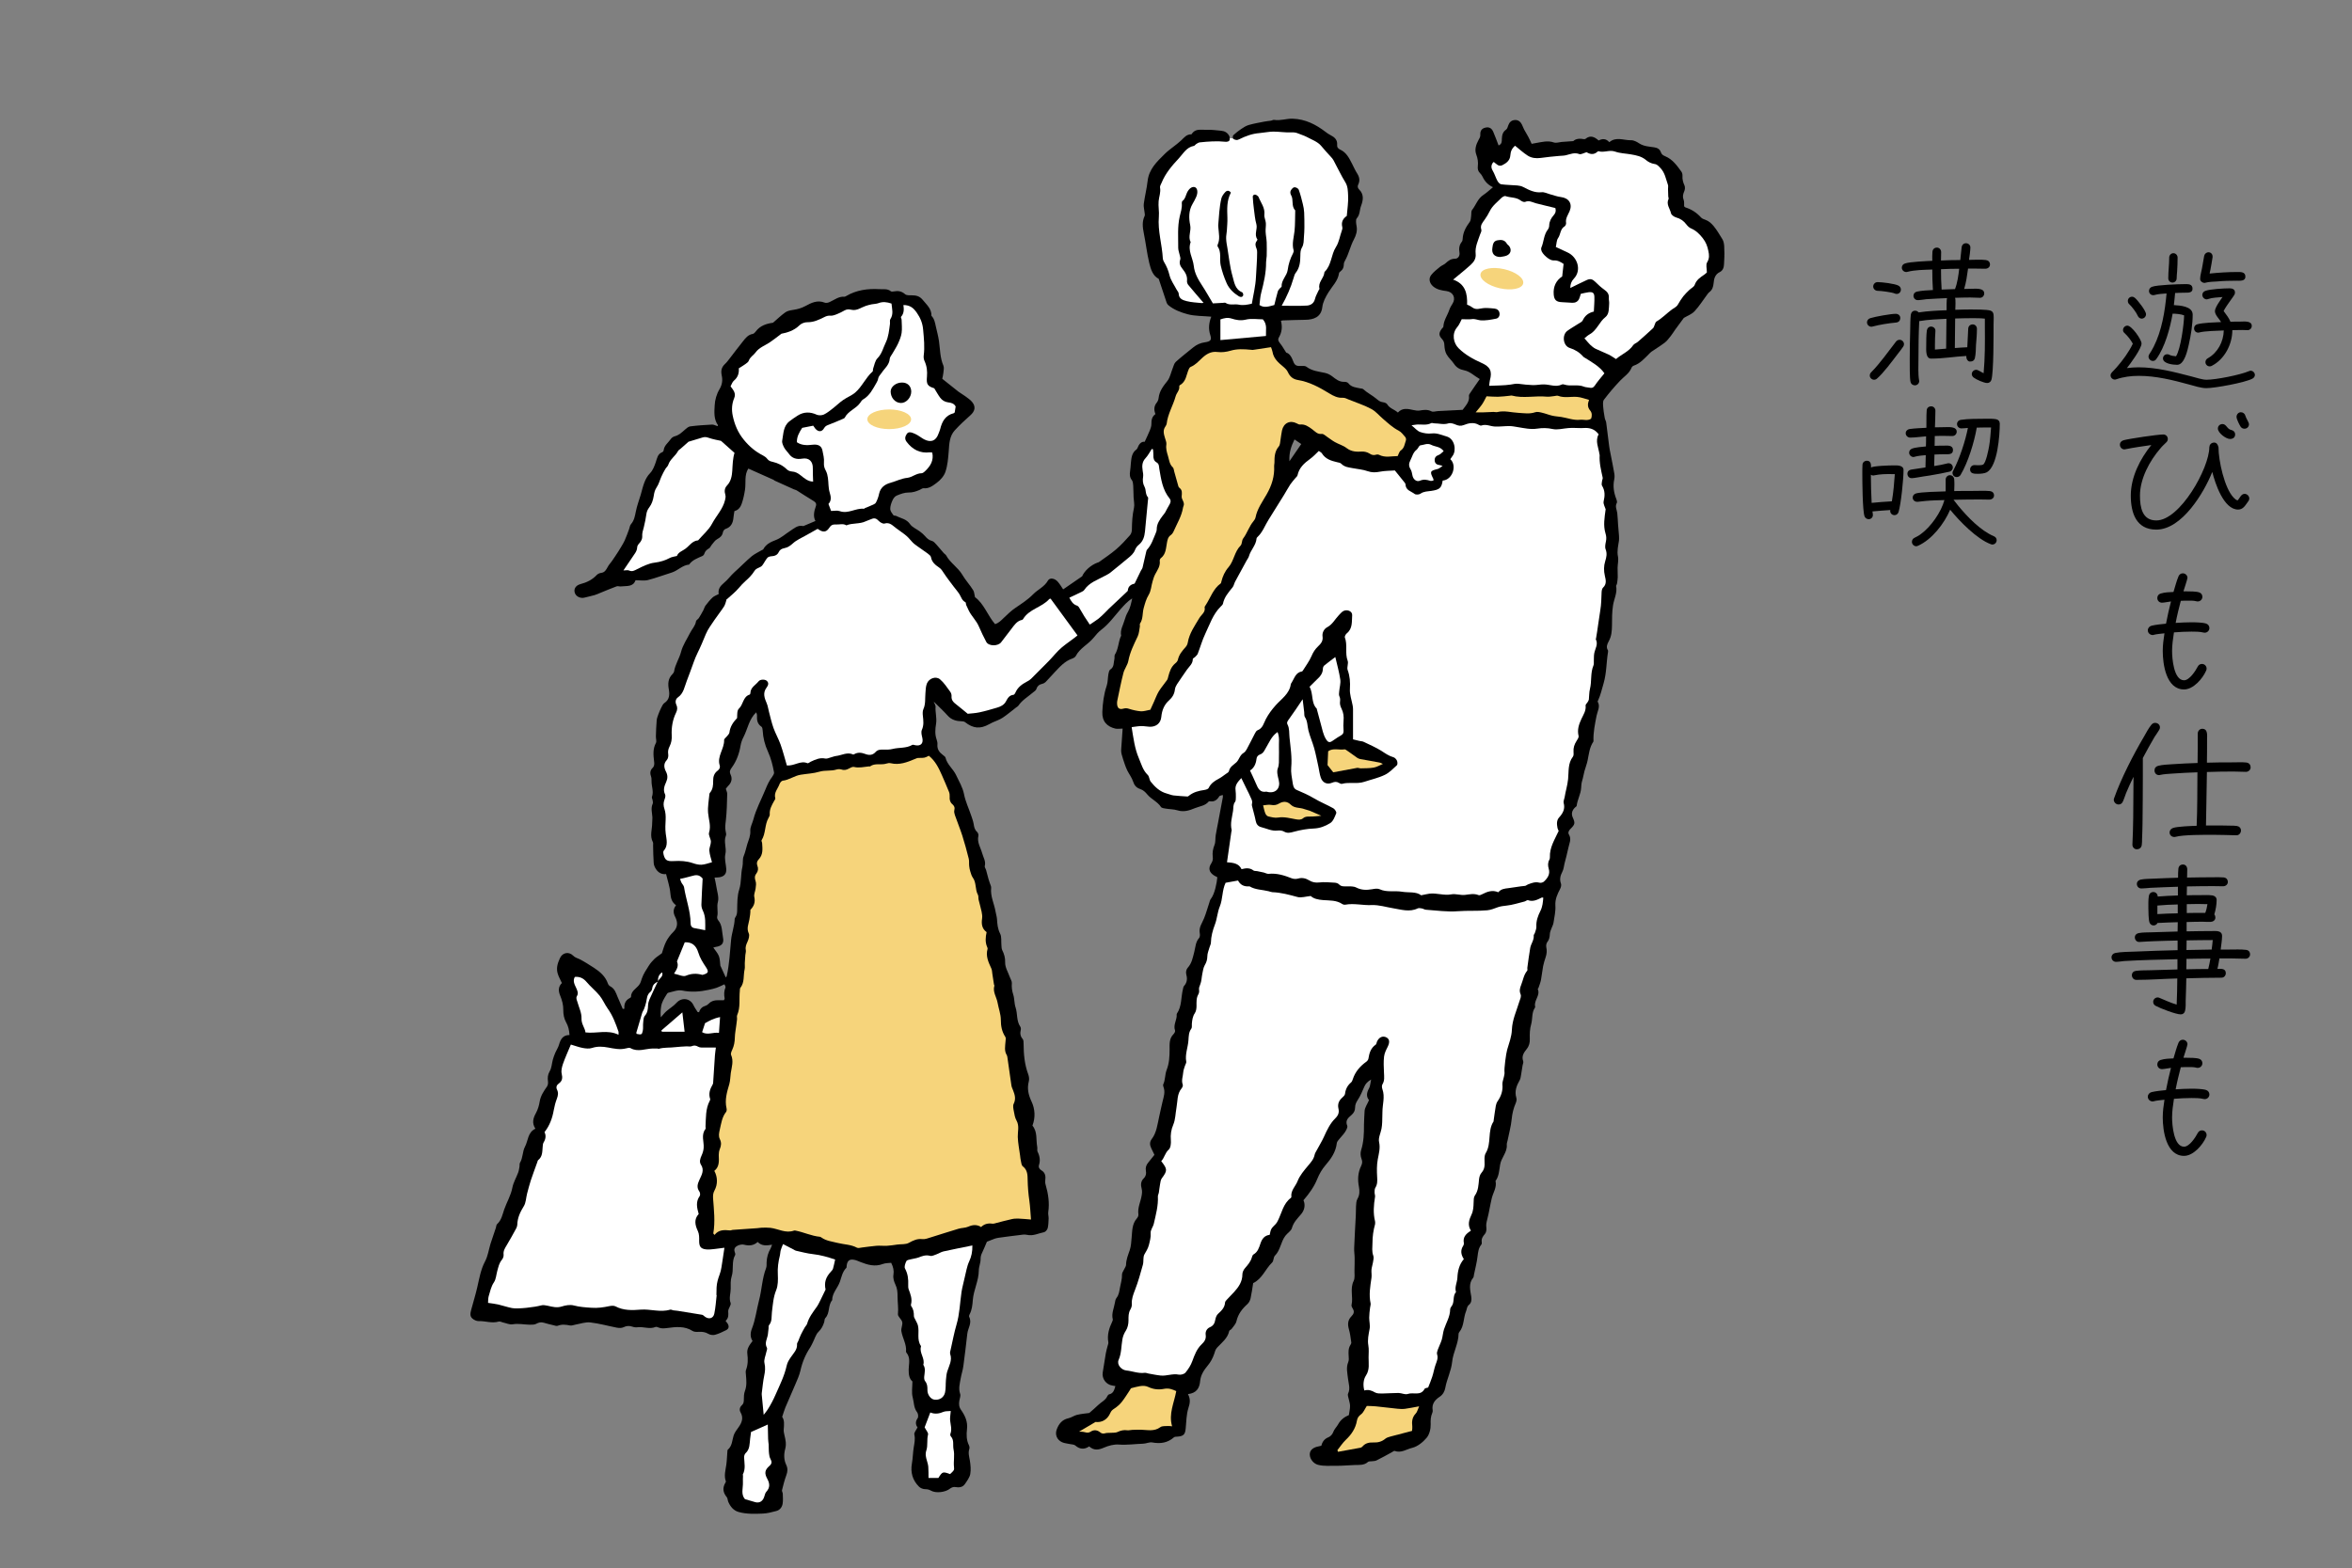 <?xml version="1.0" encoding="UTF-8"?>
<svg id="_レイヤー_2" data-name="レイヤー 2" xmlns="http://www.w3.org/2000/svg" xmlns:xlink="http://www.w3.org/1999/xlink" viewBox="0 0 302.5 201.72">
  <rect x="0" y="0" width="302.5" height="201.72" fill="#808080" stroke="none"/>
  <defs>
    <style>
      .cls-1, .cls-2, .cls-3, .cls-4 {
        stroke-width: 0px;
      }

      .cls-2 {
        fill: none;
      }

      .cls-3 {
        fill: #f6d47b;
      }

      .cls-4 {
        fill: #fff;
      }

      .cls-5 {
        clip-path: url(#clippath);
      }
    </style>
    <clipPath id="clippath">
      <rect class="cls-2" width="302.5" height="201.72"/>
    </clipPath>
  </defs>
  <g id="_レイヤー_1-2" data-name="レイヤー 1">
    <g class="cls-5">
      <g>
        <g>
          <g>
            <path class="cls-4" d="m158.62,17.82s-8.82-1.59-10.39,7.8c-1.58,9.39,3.01,13.69,3.01,13.69l17.56,1s11.55-14.87,1.94-21.93c-7.02-5.16-12.11-.56-12.11-.56Z"/>
            <path class="cls-1" d="m221.79,32.79c-.05-.7.06-1.51-.28-2.04-.34-.54-.67-1.13-1.09-1.64-.3-.36-.62-.67-1.07-.83-.2-.07-.43-.15-.57-.3-.56-.62-1.22-1.05-2.01-1.3-.07-.02-.12-.1-.17-.15-.02-.29.04-.58-.06-.82-.16-.39-.09-.71.07-1.08.1-.22.14-.56.04-.77-.19-.41-.29-.8-.26-1.24.01-.18-.04-.4-.14-.54-.57-.79-1.14-1.59-2.08-1.98-.26-.11-.46-.22-.56-.52-.13-.39-.44-.57-.86-.63-.66-.1-1.33-.12-1.93-.51-.3-.2-.69-.41-1.03-.4-.94.03-1.93-.5-2.81.25-.42-.47-.87-.48-1.37-.22-.52-.45-1.05-.73-1.68-.22-.07.06-.21.06-.31.04-.54-.11-1.02,0-1.27.26-.63.05-1.07.08-1.52.11-.32.03-.68.16-.96.07-.82-.29-1.6-.05-2.39.08-.18.03-.35.07-.49.09-.15-.33-.27-.6-.41-.86-.17-.33-.37-.64-.55-.97-.11-.21-.19-.45-.3-.67-.19-.37-.49-.59-.91-.56-.42.03-.69.28-.83.67-.07.2-.13.45-.28.56-.44.3-.53.71-.55,1.19-.01.29.04.66-.42.85-.23-.6-.44-1.18-.68-1.74-.21-.5-.56-.67-1.03-.55-.43.1-.67.39-.64.89.02.3-.11.48-.24.72-.31.57-.52,1.22-.28,1.85.19.5.26.99.2,1.5-.04.35.02.64.28.89.13.13.25.29.33.46.29.65.78,1.1,1.34,1.35-.42.34-.8.71-1.24,1-.73.47-.95,1.3-1.45,1.93-.14.18-.08.51-.12.77-.04.25-.03.56-.17.75-.49.66-.88,1.35-.92,2.19,0,.13-.03.28-.11.38-.33.42-.39.86-.3,1.38.08.43-.19.81-.57.8-.52,0-.86.25-1.2.57-.21.2-.51.29-.74.48-.39.32-.81.64-1.12,1.04-.37.47-.23,1.05.22,1.45.5.44,1.11.54,1.73.62.86.11,1.25.89.79,1.62-.16.25-.32.51-.41.78-.24.73-.74,1.37-.77,2.18,0,.09-.13.16-.19.25-.41.55-.43.87.03,1.36.22.24.28.47.29.79.02.39.09.82.28,1.16.24.44.66.78.94,1.2.32.49.74.74,1.31.85.78.15,1.32.74,2.02,1.13-.43.62-.82,1.17-1.19,1.73-.09.13-.22.3-.2.43.1.73-.37,1.2-.81,1.8-1.01.05-2.08.1-3.16.16-.29.01-.64.15-.86.03-.51-.26-.99-.19-1.5-.1-.25.04-.53,0-.79-.06-.72-.15-1.43-.34-2.02.32-.46-.42-1.06-.52-1.37-1.06-.09-.15-.36-.25-.56-.27-.38-.04-.6-.25-.88-.48-.52-.43-1.14-.73-1.65-1.2-.09-.08-.26-.07-.39-.1-.54-.12-1.12-.14-1.51-.65-.1-.13-.34-.2-.52-.19-.66.03-1.1-.35-1.57-.71-.27-.21-.6-.37-.93-.44-.83-.18-1.68-.25-2.39-.8-.15-.11-.41-.1-.62-.09-.63.03-.87-.05-1.07-.6-.21-.57-.49-1.02-.9-1.12-.32-.49-.51-.84-.75-1.14-.2-.25-.38-.49-.2-.8.4-.68.47-1.4.27-2.14.11-.03.16-.06.21-.06.97-.03,1.93-.07,2.9-.08,1.1-.01,2.06-.34,2.21-1.62.08-.68.42-1.31.79-1.91.49-.8,1.22-1.47,1.36-2.46.01-.09.11-.19.2-.25.31-.23.42-.54.42-.92,0-.15.07-.31.15-.45.49-.86.67-1.84,1.14-2.72.27-.51.47-1.08.35-1.72-.06-.33-.14-.81.03-1.01.42-.48.35-1.07.54-1.58.27-.71.42-1.48-.24-2.12-.2-.2-.23-.42-.11-.66.23-.49.15-.93-.13-1.38-.26-.4-.45-.84-.67-1.27-.37-.72-.72-1.45-1.52-1.82-.27-.12-.43-.3-.4-.63.05-.64-.34-.98-.86-1.24-.21-.1-.41-.25-.6-.39-1.26-.97-2.62-1.67-4.26-1.72-.8-.03-1.58.29-2.39.15-.12-.02-.25.08-.38.1-.28.05-.57.06-.85.12-.68.13-1.36.25-2.03.44-.35.1-.68.32-.98.52-.35.24-.69.5-1,.79-.08.08-.09.33-.02.44.06.1.26.16.4.18.13.01.27-.04.39-.1.82-.41,1.67-.72,2.59-.79.59-.05,1.18-.18,1.76-.19.76,0,1.53.13,2.29.1.34-.02.63.01.93.14.35.15.72.25,1.05.42.66.36,1.45.63,1.9,1.17.41.48.82.96,1.26,1.42.13.13.25.29.34.45.51.94.96,1.92,1.52,2.83.33.54.32,1.13.35,1.69.05.85-.1,1.72-.17,2.63-.47.32-.74.77-.58,1.42.04.15,0,.33-.06.48-.26.7-.34,1.46-.76,2.11-.63.99-.55,2.31-1.45,3.18-.03.03-.04.1-.04.15-.09.71-.84,1.22-.62,2.02.01.06-.08.13-.11.21-.16.37-.38.72-.47,1.11-.14.58-.58.82-1.03.85-1.06.07-2.14.02-3.25.02.66-1.17,1.17-2.34,1.53-3.57.07-.23.13-.49.28-.67.52-.66.58-1.42.59-2.21,0-.34.02-.74.19-1.01.28-.46.23-.93.27-1.41.03-.39.06-.79.06-1.19,0-.64,0-1.29-.03-1.93-.02-.36-.08-.73-.17-1.08-.15-.63-.31-1.25-.53-1.86-.06-.16-.39-.34-.57-.31-.18.03-.38.27-.47.46-.07.15-.04.4.05.54.37.61-.01,1.42.54,1.97-.03.89,0,1.78-.09,2.66-.09.83-.36,1.64-.12,2.48.03.11-.01.27-.07.38-.36.68-.59,1.39-.69,2.15-.1.76-.83,1.3-.78,2.13,0,.07-.15.14-.22.23-.1.13-.23.25-.27.4-.17.59-.31,1.18-.45,1.75-.67.17-1.29.42-1.91,0,.07-.54.09-1.09.23-1.6.33-1.28.63-2.56.62-3.9,0-.27.07-.54.08-.81.01-.59.02-1.18,0-1.77-.02-.45-.12-.9-.14-1.36-.02-.37.06-.75.03-1.12-.03-.36-.23-.72-.19-1.07.1-.88-.45-1.52-.74-2.25-.04-.11-.18-.2-.29-.27-.22-.13-.48,0-.46.24.03.51.07,1.01.14,1.52.09.66.14,1.34.32,1.98.18.65-.32,1.33.13,1.96.03.04-.04.15-.08.21-.25.33-.17.65-.02,1,.06.14.07.31.07.46,0,1.06-.1,2.12-.15,3.17-.05,1.17-.35,2.33-.53,3.44-.63.14-1.13.24-1.69.12-.55-.11-1.16.13-1.7-.23-.07-.05-.21,0-.32,0-.45.02-.9.05-1.3.07-.5-.83-.92-1.59-1.4-2.32-.51-.78-.96-1.56-1.06-2.51-.11-1.02-.81-1.96-.4-3.05-.37-.71.1-1.43-.06-2.19-.18-.87-.21-1.86.3-2.72.17-.29.33-.59.47-.9.25-.56.18-1.11-.14-1.25-.34-.15-.78.14-1.04.7-.17.36-.21.78-.57,1.05-.07.05-.11.2-.1.3.06.61-.14,1.16-.27,1.73-.3,1.32-.18,2.68-.19,4.03,0,.32.14.63.2.95.04.18.12.39.06.54-.17.48,0,.84.29,1.2.36.45.65.92.58,1.55-.02.17.06.39.17.52.64.77,1.29,1.53,1.96,2.3-.07,0-.17.04-.26.03-.64-.07-1.29-.09-1.91-.25-.47-.12-1.01-.28-1.03-.97,0-.17-.17-.33-.26-.5-.32-.62-.76-1.2-.92-1.86-.15-.62-.38-1.17-.7-1.7-.08-.13-.15-.3-.16-.45-.09-1.8-.67-3.55-.51-5.38.06-.66-.09-1.34-.03-2,.05-.58.3-1.14.18-1.76-.03-.18.12-.41.2-.6.49-1.22,1.34-2.21,2.22-3.15.56-.6.98-1.43,1.93-1.6.12-.02.2-.18.32-.25.13-.08.28-.18.42-.2,1.11-.12,2.23-.2,3.35-.08.16.02.43-.05.48-.16.08-.16.06-.42-.02-.59-.21-.42-.58-.63-1.05-.67-.64-.06-1.29-.15-1.93-.12-.64.03-1.39-.2-1.84.54-.01.02-.04.04-.07.04-.6,0-.89.4-1.3.79-.67.63-1.48,1.11-2.14,1.77-1,.99-2,1.93-2.17,3.46-.11.98-.36,1.94-.49,2.92-.05.36.07.73.1,1.1.01.15.07.34.01.46-.35.73-.26,1.45-.11,2.21.26,1.27.4,2.57.7,3.83.2.83.47,1.68,1.22,2.05.36,1.09.68,2.08,1.02,3.07.04.12.13.25.23.33.71.59,1.6.92,2.45,1.15.96.26,2,.22,3.06.32-.31.8-.39,1.57-.12,2.39.2.6.02.8-.67.9-.59.08-1.09.3-1.54.67-.75.61-1.51,1.2-2.23,1.85-.22.2-.29.55-.41.85-.22.54-.33,1.17-.67,1.6-.53.67-1.03,1.3-1.13,2.18-.02.21-.1.44-.23.6-.37.45-.4.93-.18,1.49-.45.32-.53.77-.52,1.29,0,.26-.09.53-.19.78-.19.47-.41.92-.67,1.49-.46-.05-.75.32-.93.81-.03.07-.08.15-.14.19-.6.43-.64,1.09-.71,1.74-.04.35-.04.71-.1,1.05-.07.42-.05.79.23,1.15.13.17.15.45.17.68.03.51.03,1.02.05,1.53.02.45.14.93.05,1.35-.21.93-.26,1.86-.27,2.8,0,.25-.09.55-.25.73-.57.64-1.15,1.28-1.8,1.83-.69.59-1.46,1.09-2.2,1.63-.04.03-.1.03-.15.05-.89.32-1.7,1.07-2,1.77-.9.62-1.65,1.14-2.44,1.68-.22-.32-.42-.67-.68-.97-.38-.45-1.03-.58-1.27-.17-.46.82-1.3,1.15-1.9,1.76-.68.7-1.47,1.2-2.25,1.73-.58.39-1.07.87-1.56,1.34-.33.32-.63.64-1.1.78-.97-1.13-1.41-2.61-2.58-3.47-.08-.33-.09-.66-.23-.89-.43-.7-1-1.3-1.42-2.02-.54-.91-1.54-1.5-2.06-2.46-.06-.11-.2-.18-.29-.28-.32-.36-.62-.74-.94-1.09-.18-.19-.37-.44-.59-.49-.4-.1-.65-.33-.9-.63-.19-.22-.42-.41-.66-.59-.43-.32-.99-.54-1.27-.95-.45-.66-1.15-.72-1.75-1.04-.11-.06-.32-.02-.38-.1-.17-.24-.4-.52-.41-.78-.01-.36.12-.75.27-1.09.11-.26.31-.55.55-.65.49-.21,1.03-.41,1.55-.4.52.01.95-.14,1.4-.33.17-.07.35-.23.51-.22.7.08,1.22-.34,1.69-.69.48-.35.95-.88,1.13-1.43.28-.83.35-1.74.42-2.62.07-.97.09-1.96.79-2.72.62-.67,1.28-1.3,1.97-1.9.62-.54.76-1.13.24-1.75-.23-.28-.56-.49-.86-.72-.28-.21-.59-.37-.87-.58-.67-.52-1.33-1.06-2.1-1.67.04-.19.12-.5.15-.81.03-.29.1-.62,0-.87-.44-1.02-.42-2.1-.57-3.16-.09-.63-.26-1.25-.4-1.87-.11-.5-.19-1.01-.57-1.39.03-.91-.62-1.43-1.13-2.06-.4-.49-.86-.58-1.43-.58-.29,0-.66.02-.84-.15-.44-.39-.9-.45-1.43-.35-.13.02-.31.05-.39-.02-.45-.36-.97-.24-1.48-.27-1.5-.09-2.94.11-4.26.88-.07.04-.15.09-.22.09-.73-.06-1.27.39-1.88.67-.2.1-.49.17-.68.09-.93-.37-1.72.03-2.47.44-.52.28-1.04.42-1.6.5-.34.05-.71.12-.98.31-.55.39-1.03.86-1.59,1.34-.81.11-1.65.35-2.23,1.14-.09.13-.24.27-.38.3-.6.1-.93.54-1.26.96-.58.71-1.12,1.45-1.69,2.18-.2.26-.39.52-.63.74-.44.42-.53.86-.4,1.47.13.6.06,1.18-.3,1.78-.36.6-.58,1.36-.61,2.06-.05.86-.13,1.78.43,2.56.01.01-.05.08-.07.11-.23-.07-.47-.21-.7-.2-.94.05-1.87.11-2.8.23-.24.03-.48.24-.67.41-.41.36-.78.73-1.34.87-.19.05-.4.2-.51.37-.32.46-.83.8-.9,1.42,0,.09-.1.22-.18.25-.61.23-.66.79-.84,1.3-.17.49-.37,1.03-.72,1.39-.36.37-.58.78-.75,1.23-.19.5-.31,1.03-.46,1.55-.21.72-.49,1.43-.63,2.17-.12.59-.21,1.15-.63,1.63-.15.17-.16.45-.25.67-.18.47-.34.95-.55,1.41-.23.48-.52.93-.8,1.39-.27.43-.55.84-.84,1.26-.18.26-.41.49-.55.77-.2.36-.37.7-.85.76-.2.02-.43.13-.57.28-.57.61-1.28.95-2.08,1.16-.63.17-.9.65-.72,1.15.17.47.74.73,1.28.58.41-.11.83-.19,1.24-.31.28-.08.55-.21.82-.32.67-.27,1.34-.56,2.03-.81.16-.06.37.03.55.01.73-.09,1.58.1,1.88-.8.57,0,1.11.1,1.59-.02,1.03-.26,2.03-.65,3.05-.96.8-.24,1.38-.96,2.25-1.03.42-.6,1.08-.82,1.7-1.1.11-.05.23-.18.26-.3.1-.34.33-.53.62-.7.15-.09.21-.3.33-.44.22-.26.42-.58.7-.73.39-.21.66-.44.74-.89.03-.16.18-.37.32-.42.74-.24.98-.79,1.04-1.49.02-.27.08-.53.12-.81.52-.13.79-.52.94-.96.2-.58.33-1.19.42-1.79.14-.92-.11-1.9.43-2.72,1.08.48,2.16.96,3.23,1.44.05.02.08.07.13.1.83.38,1.67.75,2.5,1.13.12.05.26.07.37.14.71.44,1.39.91,2.11,1.33.31.18.46.37.34.71-.24.66-.36,1.33-.05,1.89-.5.21-.93.4-1.37.58-.07.03-.16.09-.22.07-.71-.15-1.17.32-1.69.65-.59.38-1.13.88-1.77,1.13-.7.27-1.31.54-1.67,1.23-.02.04-.1.04-.14.07-.45.27-.95.49-1.35.82-.76.64-1.45,1.37-2.2,2.03-.48.43-.85.97-1.33,1.36-.52.43-.81.84-.7,1.46-.3.16-.6.26-.8.45-.33.31-.62.67-.9,1.04-.13.17-.17.39-.27.58-.19.35-.38.69-.59,1.02-.1.16-.34.26-.36.42-.09.59-.52.99-.76,1.48-.4.81-.93,1.54-1.17,2.47-.22.84-.75,1.6-.89,2.49-.02.12-.11.25-.2.34-.59.58-.61,1.25-.47,2.02.11.62.08,1.28-.58,1.71-.18.12-.29.38-.4.59-.14.28-.27.58-.38.88-.09.25-.19.51-.21.78-.06.67-.08,1.35-.1,2.03-.01.29.12.64,0,.86-.41.77-.33,1.57-.23,2.38.04.31.05.58-.19.82-.3.29-.36.65-.22,1.05.07.2.09.42.08.63-.02.69.31,1.36.05,2.06-.04.1.06.26.08.39.02.16.08.35.02.48-.27.59-.07,1.17-.04,1.76.01.24-.03.48-.03.72.01.82-.34,1.65.09,2.46.06.11.03.26.03.4.02.77.02,1.55.08,2.31.02.27.15.56.31.79.3.45.75.68,1.28.61.2.86.49,1.66.55,2.47.05.63.18,1.15.73,1.54-.4.52-.38.99-.09,1.54.33.66.33,1.33-.28,1.92-.36.35-.68.78-.91,1.23-.26.52-.41,1.11-.54,1.49-.41.31-.71.49-.95.72-.27.26-.52.55-.72.86-.34.54-.71,1.08-.91,1.68-.1.3-.16.59-.38.85-.38.47-1.02.77-1.01,1.5,0,.05-.1.12-.17.16-.55.28-.74.76-.68,1.36-.07.01-.14.02-.21.03-.23-.53-.47-1.06-.69-1.6-.2-.5-.37-1.02-.91-1.3-.13-.07-.27-.22-.31-.36-.32-.92-1-1.51-1.78-2.02-.61-.39-1.22-.79-1.87-1.12-.28-.14-.57-.19-.82-.45-.58-.58-1.41-.39-1.72.36-.14.32-.28.66-.33,1-.05.31-.03.65.06.94.12.41.34.78.54,1.22-.47.46-.48,1-.22,1.62.24.59.41,1.19.4,1.86-.01.52.1,1.11.35,1.55.3.52.41,1.04.45,1.66-.84-.01-1.15.54-1.35,1.24-.1.36-.32.68-.47,1.02-.12.29-.24.59-.32.89-.14.51-.15,1.08-.41,1.51-.26.45-.28.84-.22,1.31.03.21-.01.49-.13.66-.42.6-.82,1.19-.94,1.94-.08.5-.23,1.01-.47,1.45-.36.66-.56,1.28-.08,2.03-1,.47-.92,1.53-1.34,2.32-.33.61-.25,1.42-.64,2.06-.08.12-.03.32-.06.48-.05.26-.08.53-.17.77-.24.65-.62,1.28-.75,1.95-.19,1-.71,1.85-1.04,2.78-.23.66-.35,1.4-.93,1.92-.1.09-.1.3-.15.46-.1.31-.2.61-.31.92-.13.38-.26.76-.38,1.14-.23.75-.33,1.56-.69,2.24-.58,1.08-.76,2.27-1.03,3.42-.22.96-.52,1.9-.77,2.85-.11.43-.19.82.17,1.12.21.18.54.33.8.32.86-.03,1.7.32,2.57.06.16-.05.36.07.54.11.42.09.86.31,1.26.24.74-.13,1.44.04,2.16.05.29,0,.62.02.86-.11.33-.18.63-.25.99-.14.41.13.82.22,1.23.32.18.04.4.13.55.07.53-.21,1.04-.15,1.58-.04.22.05.47-.07.71-.11.64-.11,1.29-.35,1.9-.28,1.14.13,2.27.45,3.4.67.28.05.63.07.87-.05.4-.2.75-.21,1.16-.07.2.07.43.1.64.07.78-.1,1.56.29,2.33-.04.1-.04.27.03.39.08.37.15.72.11,1.11.06,1.11-.15,2.23-.28,3.26.38.21.13.53.13.79.11.44-.02.84.02,1.24.26.23.14.59.19.85.12.49-.13.96-.36,1.42-.59.35-.18.42-.45.23-.81-.07-.14-.19-.25-.28-.36.04-.06.05-.09.07-.11.31-.33.29-.69.26-1.13-.03-.36.41-.81.31-1.09-.24-.64.01-1.22.01-1.82,0-.53-.04-1.1.12-1.59.3-.9-.04-1.9.45-2.76.05-.09,0-.27-.05-.39-.16-.44.09-.69.42-.84.23-.1.54-.16.78-.1.65.17,1.23.12,1.75-.35.53.54,1.15.47,1.85.35-.09.24-.13.39-.2.51-.32.54-.47,1.12-.5,1.74-.01.26.02.54-.07.77-.52,1.34-.54,2.79-.91,4.16-.31,1.18-.45,2.43-.9,3.59-.22.55-.26,1.1.07,1.62-.38.51-.76.97-.67,1.64.09.7.09,1.4-.17,2.08-.07.19-.03.43-.01.64.06.7.13,1.38-.13,2.07-.13.34-.14.75-.14,1.12,0,.28-.03.51-.26.72-.27.24-.34.59-.17.89.42.73.18,1.34-.26,1.95-.24.33-.49.66-.62,1.04-.2.63-.18,1.35-.75,1.83-.04.03-.05.1-.05.15-.05.59-.06,1.17-.14,1.76-.1.72-.33,1.44-.06,2.17.01.04-.02.11-.05.15-.4.66-.34,1.27.16,1.87.13.15.11.41.2.61.27.62.68,1.13,1.35,1.31,1.01.28,2.05.24,3.08.2.58-.02,1.17-.18,1.74-.33.46-.12.74-.48.82-.93.07-.42.03-.85.02-1.28,0-.16-.13-.33-.1-.47.16-.65.33-1.31.56-1.94.17-.46.2-.86-.02-1.32-.31-.65-.31-1.38-.13-2.04.17-.62.05-1.17-.09-1.75-.06-.25-.12-.52-.1-.77.05-.6.11-1.19-.2-1.61.16-.48.27-.86.42-1.23.41-.98.85-1.94,1.26-2.92.25-.59.53-1.19.67-1.81.24-1.09.66-2.08,1.28-3.01.13-.2.22-.43.33-.64.23-.45.37-1,.71-1.33.38-.37.58-.76.73-1.23.06-.18.03-.42.15-.54.62-.65.32-1.64.88-2.3,0-.93.72-1.57,1-2.39.21-.62.33-1.28.82-1.77.06-.06.03-.21.05-.32.09-.62.38-.84.99-.71.26.05.51.17.76.27.94.37,1.88.65,2.9.26.34-.13.73-.11,1.07-.15.27.54.38,1,.29,1.55-.07.39.07.87.25,1.24.25.51.28.98.28,1.54,0,.75.13,1.5.05,2.27-.03.32.47.65.55,1.02.08.37-.17.79-.11,1.17.14.89.69,1.69.6,2.63,0,.05.02.11.06.15.55.66.29,1.46.28,2.16,0,.65.06,1.16.48,1.53,0,.74-.13,1.44.04,2.06.17.63.12,1.34.57,1.91.13.17.18.58.07.75-.32.45-.28.85-.02,1.19-.17.35-.47.68-.41.92.13.58.01,1.1-.08,1.66-.11.67-.11,1.37-.23,2.04-.21,1.18.08,2.19.92,3.02.18.18.52.31.78.31.29,0,.5.05.75.19.65.37,1.87.2,2.43-.25.17-.13.43-.25.63-.22.52.08.99.08,1.31-.39.27-.4.59-.82.68-1.27.1-.56.04-1.17-.05-1.74-.09-.51-.24-.98-.07-1.5.05-.14.01-.34-.05-.47-.33-.66-.33-1.39-.25-2.05.12-.98-.25-1.76-.76-2.49-.29-.41-.29-.78-.22-1.21.05-.29.19-.62.1-.86-.24-.69-.04-1.33.07-1.99.09-.53.27-1.04.34-1.57.19-1.39.35-2.78.51-4.17.08-.73.64-1.4.24-2.18-.04-.08,0-.22.05-.31.31-.58.37-1.21.42-1.86.1-1.29.76-2.47.77-3.79,0-.49.24-.99.23-1.48,0-.29.05-.5.17-.75.23-.47.42-.96.64-1.47.26-.11.61-.25.96-.38.17-.06.36-.1.54-.13.88-.12,1.75-.24,2.63-.34.34-.04.7-.12,1.02-.04.79.19,1.48-.2,2.21-.34.18-.04.41-.32.46-.52.1-.41.1-.84.12-1.27,0-.26-.08-.52-.05-.77.18-1.22,0-2.39-.34-3.56-.06-.2-.07-.43-.04-.63.07-.5-.04-.93-.49-1.2-.28-.16-.4-.41-.32-.68.19-.61.1-1.16-.18-1.72-.09-.18,0-.43-.05-.64-.17-.91.06-1.91-.61-2.72.4-1.05.33-2.13-.11-3.08-.41-.87-.6-1.67-.36-2.6.08-.29.03-.65-.08-.94-.47-1.26-.58-2.57-.59-3.89,0-.21,0-.48-.11-.62-.32-.37-.36-.75-.25-1.2.03-.12,0-.29-.06-.39-.52-.75-.34-1.67-.61-2.48-.18-.52-.13-1.12-.3-1.65-.16-.49-.22-.96-.18-1.47.02-.25-.16-.51-.25-.76-.22-.63-.63-1.27-.61-1.9.02-.62-.13-1.09-.38-1.6-.09-.18-.08-.41-.1-.62-.05-.51.05-1.08-.17-1.5-.31-.61-.36-1.22-.4-1.86-.02-.32-.13-.63-.18-.95-.17-1.03-.69-1.98-.57-3.07.02-.19-.11-.41-.17-.61-.05-.17-.12-.35-.17-.52-.11-.39-.2-.77-.31-1.16-.05-.18-.21-.37-.17-.52.16-.61-.18-1.09-.33-1.63-.2-.74-.69-1.42-.49-2.26.04-.15-.06-.4-.18-.51-.31-.28-.37-.63-.43-1.01-.06-.37-.2-.73-.32-1.09-.31-.92-.74-1.81-.92-2.75-.18-.9-.64-1.63-1.01-2.43-.37-.81-1.16-1.36-1.37-2.26-.03-.13-.21-.24-.33-.34-.46-.34-.76-.74-.71-1.35.02-.21-.03-.44-.1-.64-.24-.68-.19-1.34-.07-2.06.11-.7-.12-1.44-.07-2.18.01-.17-.13-.35-.24-.65.68.68,1.27,1.22,1.8,1.81.5.56,1.12.71,1.81.73.14,0,.32.03.42.11,1.05.82,1.95.91,3.11.26.14-.08.29-.15.43-.22.44-.2.91-.35,1.3-.61.6-.4,1.15-.87,1.72-1.31.11-.08.24-.15.31-.25.48-.71,1.22-1.13,1.85-1.67.16-.14.39-.27.45-.44.13-.42.39-.61.79-.7.15-.03.31-.13.42-.24.39-.4.76-.83,1.15-1.24.66-.7,1.3-1.43,2.26-1.76.17-.06.37-.18.45-.32.52-1.02,1.6-1.5,2.29-2.35.3-.37.62-.75,1-1.04.98-.74,1.68-1.74,2.47-2.64.46-.51.89-1.01,1.5-1.39-.13.59-.24,1.2-.53,1.7-.21.36-.34.7-.45,1.09-.18.66-.6,1.27-.44,2.01,0,.04-.05.09-.07.14-.3.75-.29,1.59-.74,2.3-.09.14-.01.38-.06.56-.12.47,0,1.03-.54,1.36-.14.09-.19.38-.23.58-.09.5-.06,1.03-.22,1.5-.37,1.09-.51,2.22-.56,3.34-.06,1.25.62,1.92,1.67,2.17.27.06.57,0,.94,0-.06.93-.13,1.84-.19,2.74-.01.19.01.38.06.56.12.44.26.87.41,1.3.1.28.2.55.33.81.24.47.58.91.74,1.41.16.5.43.79.9.95.4.13.67.39.94.72.5.6,1.29.9,1.74,1.59.09.14.39.18.6.21.5.09,1.03.07,1.51.22.82.26,1.52.03,2.27-.28.61-.25,1.3-.29,1.76-.85.02-.03.11-.03.16-.03.56.09.92-.17,1.2-.64.06-.1.27-.1.45-.17,0,.13.03.21.01.28-.2,1.08-.41,2.16-.61,3.25-.1.55-.22,1.1-.31,1.65-.07.42,0,.88-.16,1.26-.2.5-.28.98-.22,1.5.04.3,0,.56-.18.84-.43.64-.29,1.17.36,1.58.13.08.28.15.41.22-.06.73-.34,2.15-.81,2.75-.13.16-.18.38-.24.58-.22.65-.4,1.32-.66,1.96-.25.62-.69,1.16-.55,1.9.04.2.03.49-.08.62-.47.52-.47,1.21-.63,1.81-.19.73-.31,1.45-.85,2.04-.16.17-.24.53-.19.75.16.59.16,1.11-.28,1.59-.08.09-.1.25-.13.38-.27,1.06-.13,2.22-.79,3.18-.01.02-.02.05-.02.08.07.7-.48,1.33-.21,2.07.05.13-.09.38-.22.5-.54.55-.48,1.26-.48,1.92,0,.93-.04,1.8-.39,2.69-.22.57-.15,1.25-.43,1.83-.04.08,0,.22.03.32.26.66.03,1.28-.12,1.91-.16.65-.29,1.31-.44,1.97-.22.98-.32,2.01-.96,2.85-.27.35-.25.76-.05,1.16.13.26.26.53.41.85-.27.34-.53.67-.8,1-.26.31-.37.65-.3,1.05.07.36.01.69-.27.97-.39.38-.41.84-.27,1.35.07.26.05.57,0,.85-.13.82-.55,1.58-.42,2.45.02.16-.08.38-.2.51-.63.71-.59,1.62-.67,2.45-.05.56-.07,1.12-.25,1.65-.21.61-.46,1.2-.47,1.87,0,.2-.17.39-.25.59-.1.22-.28.44-.27.66.02.6-.17,1.15-.27,1.72-.08.46-.13.89-.43,1.28-.13.16-.18.39-.21.6-.11.71-.47,1.4-.28,2.15.02.09-.02.22-.07.31-.4.84-.67,1.7-.5,2.65.03.15-.05.31-.09.47-.07.31-.18.62-.23.94-.14.82-.26,1.65-.4,2.47-.13.8.43,1.57,1.24,1.69.12.02.24.04.39.07-.15.49-.25.94-.8,1.06-.09.02-.19.13-.23.22-.24.55-.8.78-1.2,1.17-.34.34-.71.64-1.13,1.01-.46.06-1.03.11-1.58.24-.38.09-.73.36-1.11.44-.82.18-1.24.74-1.5,1.45-.24.67.04,1.33.69,1.63.31.14.68.16,1.02.24.23.05.52.04.68.18.57.49,1.15.55,1.79.12.61.55,1.2.46,1.89.16.6-.26,1.3-.45,1.93-.4,1.05.08,2.08-.08,3.11-.11.4-.01.81-.23,1.18-.16,1.05.19,1.97.06,2.79-.66.1-.09.3-.08.46-.09.77-.06.98-.28,1.05-1.04.09-.88.08-1.8.35-2.63.21-.64.29-1.17-.06-1.8,1.06-.12,1.49-.72,1.57-1.68.07-.77.48-1.4.98-2,.36-.42.64-.95.82-1.47.1-.31.16-.6.4-.85.6-.64,1.34-1.18,1.54-2.12.02-.1.22-.16.3-.26.23-.32.55-.64.63-1,.21-.92.73-1.59,1.41-2.2.2-.18.35-.48.41-.76.14-.63.22-1.27.33-1.94,1.17-.55,1.56-1.81,2.44-2.65.21-.2.15-.67.36-.88.71-.71.74-1.75,1.33-2.54.27-.37.74-.62.85-1,.21-.76.71-1.23,1.18-1.79.41-.47.6-1.15.31-1.8.74-.86,1.37-1.73,1.78-2.75.25-.62.6-1.23,1.03-1.73.74-.85,1.35-1.73,1.48-2.88.02-.17.17-.33.29-.48.25-.32.55-.6.77-.94.15-.24.36-.6.28-.8-.29-.68.12-1.02.53-1.37.31-.27.48-.57.48-.98,0-.36.13-.65.34-.97.35-.53.59-1.13.85-1.72.16-.36.38-.62.87-.91-.11.49-.11.86-.27,1.14-.31.55-.38,1.06,0,1.51-.22.52-.55.96-.57,1.42-.02.59-.08,1.18-.08,1.76.01,1.11-.03,2.2-.37,3.27-.1.33-.08.77.05,1.09.14.35.11.61-.04.92-.42.86-.47,1.75-.29,2.68.1.53.11,1.06-.19,1.57-.15.26-.16.61-.18.93-.03.4,0,.81-.03,1.21-.07,1.39-.16,2.79-.21,4.18-.02.43.06.86.06,1.29,0,.51,0,1.02-.02,1.53-.02.48.09,1.03-.11,1.42-.5,1.02-.03,2.08-.27,3.09-.03.13.07.32.15.45.25.39.15.69-.16,1-.47.47-.51,1.02-.33,1.65.16.56.23,1.14.31,1.72.01.09-.05.21-.1.3-.29.44-.27.92-.24,1.41.02.27.05.57-.05.8-.3.73-.11,1.43-.03,2.16.07.63.32,1.24.01,1.9-.1.22.07.56.12.85.05.25.14.51.13.76,0,.36-.09.73-.15,1.16-.56.23-1.06.59-1.39,1.2-.18.33-.49.6-.63,1-.09.26-.34.54-.59.64-.54.21-.81.6-.93,1.1-.23.05-.42.09-.6.14-.59.17-.9.52-.89,1,.02.62.53,1.19,1.08,1.32.79.2,1.58.1,2.37.12.78.01,1.56-.08,2.34-.1.59-.02,1.2.06,1.7-.4.1-.09.31-.06.46-.08.21-.03.45-.02.63-.11.67-.33,1.33-.7,1.99-1.06.11-.06.26-.19.35-.16.83.31,1.54-.23,2.26-.4.69-.17,1.38-.73,1.85-1.29.36-.43.54-1.15.52-1.74-.02-.53,0-.99.21-1.47.04-.1.07-.22.05-.32-.15-.82.29-1.35.9-1.75.42-.28.64-.7.72-1.14.2-1.14.76-2.16.88-3.34.12-1.23.82-2.35.83-3.63,0-.07.05-.15.1-.22.63-.78.5-1.8.86-2.67.12-.28.09-.6.38-.83.31-.26.35-.65.29-1.05-.13-.83-.38-1.68.25-2.44.08-.09.07-.26.1-.39.16-.79.37-1.57.46-2.36.07-.54.12-1.06.48-1.5.06-.07.08-.21.06-.31-.07-.44.12-.74.41-1.07.17-.19.22-.56.18-.83-.05-.37.02-.67.11-1.02.24-.9.37-1.84.59-2.75.18-.73.67-1.4.48-2.21.45-.62.47-1.36.59-2.08.06-.41.27-.81.47-1.19.23-.44.43-.87.39-1.38-.02-.18.06-.36.1-.55.18-.92.44-1.83.53-2.76.07-.72.23-1.38.51-2.03.09-.21.16-.49.09-.7-.26-.85.02-1.56.43-2.28.12-.2.13-.46.18-.7.07-.39.13-.79.19-1.19.03-.19.14-.4.08-.55-.24-.64.09-1.11.44-1.55.33-.41.43-.83.41-1.35-.02-.61,0-1.25.17-1.83.21-.72.04-1.51.5-2.17.03-.04.03-.11.01-.16-.16-.78.71-1.41.34-2.22-.01-.02.07-.08.09-.13.12-.35.26-.7.33-1.06.11-.57.16-1.16.27-1.74.08-.4.2-.78.33-1.17.14-.42.18-.83.08-1.28-.04-.2,0-.5.13-.66.26-.32.31-.67.33-1.06.01-.23.12-.46.2-.68.09-.25.23-.49.27-.75.11-.74.29-1.48.24-2.21-.05-.81.25-1.45.6-2.12.11-.2.19-.5.12-.7-.21-.56-.08-1.03.18-1.54.16-.3.19-.68.27-1.02.17-.68.36-1.35.5-2.04.11-.56.44-1.12.07-1.72-.14-.22-.03-.5.2-.72.6-.59.62-.75.29-1.48-.2-.45-.1-.89.29-1.27.08-.07.21-.14.22-.23.09-.79.53-1.5.57-2.28.02-.32.04-.62.13-.92.13-.41.19-.84.3-1.25.13-.47.31-.92.41-1.4.17-.83.24-1.68.74-2.4.01-.02.01-.05.01-.08-.04-1.11.19-2.18.4-3.26.12-.59.51-1.17.14-1.8-.02-.03.03-.1.05-.15.33-.71.49-1.46.71-2.2.39-1.33.35-2.7.57-4.03.01-.08.02-.18-.02-.24-.26-.41-.07-.8.11-1.14.36-.65.41-1.32.42-2.04,0-.85,0-1.72.13-2.56.12-.84.58-1.62.4-2.51-.02-.08.1-.19.11-.29.05-.28.09-.57.1-.85.01-.4-.03-.8-.02-1.2.01-.49.14-.99.05-1.45-.15-.72.03-1.38.13-2.06.03-.21,0-.43,0-.64-.04-.48-.09-.96-.12-1.44-.04-.48-.04-.96-.1-1.44-.05-.44-.32-.86-.06-1.32.06-.11,0-.33-.05-.47-.33-.83-.47-1.67-.28-2.56.05-.26.05-.54,0-.8-.14-.84-.32-1.68-.48-2.51-.06-.32-.13-.63-.17-.95-.13-1.03-.26-2.07-.39-3.1-.02-.13-.1-.25-.14-.38-.04-.13-.06-.26-.08-.39-.06-.39-.14-.79-.16-1.18-.02-.31-.07-.72.09-.93.65-.86,1.35-1.68,2.09-2.46.51-.54,1.18-.93,1.47-1.67.04-.11.17-.22.28-.26.81-.27,1.34-.89,1.92-1.46.11-.11.22-.24.35-.33.58-.4,1.18-.76,1.73-1.18.29-.22.51-.54.75-.83.22-.28.4-.58.6-.86.36-.5.73-.99,1.09-1.48.45-.27,1.02-.47,1.38-.86.6-.64,1.07-1.4,1.6-2.11.1-.13.19-.27.32-.36.37-.29.48-.66.53-1.13.05-.57.17-1.14.8-1.44.39-.19.53-.59.54-1.03,0-.43.07-.86.04-1.28ZM93.32,127.02c-.22.47-.21.93-.12,1.42.01.06-.06.14-.1.23-.27,0-.53,0-.79,0-.42,0-.8.09-1.11.4-.13.13-.29.26-.46.31-.43.13-.7.39-.83.83-.06,0-.12-.01-.18-.02-.18-.29-.39-.56-.53-.87-.44-.93-1.53-1.06-2.21-.3-.37.41-.87.7-1.29,1.07-.23.2-.41.44-.71.78-.06-.58-.02-.96.04-1.39.09-.59.38-1.02.66-1.48.07-.11.15-.27.25-.29.6-.13,1.23-.4,1.79-.29,1.17.24,2.29.16,3.42-.09.34-.07.68-.15,1.01-.26.32-.11.63-.28,1.01-.45.04.11.18.3.13.41Zm6.03-27.14c-.4.51-.67,1.09-.91,1.69-.52,1.28-1.2,2.5-1.55,3.86-.13.49-.42.97-.39,1.44.04.65-.21,1.15-.39,1.72-.16.5-.24,1.02-.46,1.53-.18.42-.06.95-.17,1.41-.23.96-.1,1.95-.41,2.91-.26.8-.24,1.71-.26,2.57,0,.37-.02.69-.23.99-.04.07-.09.15-.09.22-.03.91-.37,1.77-.46,2.66-.15,1.58-.22,3.16-.57,4.71-.01.05-.07.08-.12.14-.23-.49-.44-.96-.65-1.42-.01-.02-.04-.05-.04-.07-.06-.42-.04-.86-.19-1.25-.15-.39-.46-.71-.72-1.1.16-.04.24-.06.31-.08.76-.11,1.09-.45.94-1.19-.15-.76-.07-1.59-.62-2.24-.1-.11-.16-.32-.13-.46.16-.62-.09-1.24.09-1.9.16-.6-.1-1.32-.2-1.98-.05-.36-.14-.72-.23-1.15.27-.02.45-.01.63-.04.61-.1.91-.44.88-1.05-.04-.64-.26-1.32-.12-1.92.19-.81-.25-1.6.07-2.38.07-.16.01-.38-.03-.56-.1-.46-.04-.89.02-1.36.13-1.15.15-2.31.18-3.46,0-.2-.11-.41-.18-.65.09-.11.18-.25.29-.36.44-.43.58-.93.32-1.48-.17-.37-.06-.6.15-.88.61-.84.96-1.79,1.13-2.81.07-.39.2-.79.39-1.14.54-1.04.69-2.28,1.63-3.17.04.14.11.28.1.42-.03.57.04,1.07.57,1.43.12.08.15.32.16.49.05.95.28,1.85.68,2.72.39.85.61,1.75.78,2.66.03.15-.09.37-.2.5Zm66.49-40.56c-.07-1.07.22-1.91.65-2.79.32.22.6.41.87.59-.48.71-.95,1.38-1.51,2.2Z"/>
            <path class="cls-1" d="m158.31,24.78c-.56,1.04-.48,2.14-.45,3.23.02.56-.04,1.12-.07,1.67-.02.34-.11.68-.09,1.02.01.4.09.8.16,1.2.2,1.21.32,2.45.66,3.63.22.75.3,1.69,1.24,2.07.09.04.17.3.13.4-.1.25-.34.24-.55.12-.68-.42-1.26-.97-1.58-1.7-.32-.73-.58-1.48-.76-2.28-.18-.81.13-1.69-.39-2.43-.04-.05-.02-.17,0-.24.33-.72.14-1.45.09-2.18,0-.11-.03-.22-.02-.32.1-1.14.14-2.3.4-3.42.07-.3.28-.59.49-.82.23-.26.51-.26.74.05Z"/>
            <path class="cls-4" d="m145.6,93.53c.45-.05.84-.13,1.23-.13.35,0,.7.08,1.04.09.83.02,1.41-.45,1.49-1.26.08-.84.36-1.57,1-2.14.42-.37.69-.82.75-1.4.03-.23.14-.47.27-.67.41-.63.85-1.24,1.27-1.86.3-.43.77-.77.76-1.38,0-.09.2-.17.29-.26.13-.14.29-.27.35-.43.33-.85.57-1.73.96-2.55.58-1.21.99-2.52,1.98-3.5.11-.11.27-.24.3-.38.17-.85.72-1.47,1.24-2.11.16-.2.2-.5.33-.74.48-.9.98-1.79,1.46-2.68.1-.19.25-.37.31-.57.22-.81.91-1.41.98-2.28,0-.09.11-.19.18-.26.63-.61.91-1.45,1.37-2.17.67-1.07,1.34-2.14,2-3.21.27-.44.51-.89.79-1.32.19-.28.42-.53.64-.8.1-.13.26-.24.29-.38.2-.96.85-1.55,1.61-2.1.41-.29.75-.67,1.13-1.03.19.14.33.2.39.3.45.74,1.19.97,1.97,1.15.18.04.41.07.52.19.44.46,1.01.48,1.57.59.61.12,1.24.16,1.82.37.54.19,1.03.18,1.58.07.65-.13,1.32-.11,1.93-.16.45.55.87,1.07,1.28,1.59.05.06.09.14.09.21.02.76.73.88,1.17,1.22.15.12.58.1.75-.03.43-.31.93-.29,1.39-.36,1.06-.16,1.32-.35,1.47-1.33,1.26-.08,1.88-1.94.98-2.75.1-.15.21-.3.31-.45.49-.67.28-2.19-.81-2.48-.62-.17-1.19-.46-1.88-.38-.49.06-1.04-.02-1.51-.19-.37-.14-.66-.51-1.1-.86.29-.04.45-.07.62-.09.64-.06,1.3.14,1.92-.19.1-.05.26.03.39.03.61,0,1.21.2,1.83,0,.27-.08.64.04.92.16.35.15.65.21,1.01.07.66-.26,1.32-.42,1.99-.02.09.05.22.1.31.07.61-.22,1.16.11,1.74.13.61.03,1.23-.06,1.84-.06.37,0,.75.08,1.12.14.82.13,1.62.32,2.48.19.65-.1,1.3-.1,1.98.05.63.14,1.33-.07,2.01-.12.26-.02.52-.03.78-.02.4,0,.81.04,1.21.01.75-.05,1.4.11,1.92.81-.48.85-.01,1.71.11,2.59,0,.03.03.05.02.08-.06,1,.18,1.95.39,2.91.03.14-.08.31-.09.47-.02.18-.08.42,0,.55.41.66.38,1.31.21,2.04-.07.31.17.7.26,1-.14,1.05-.33,2.08-.02,3.1.11.36.13.66.06,1.02-.07.34-.16.74-.04,1.04.21.54.1,1.02-.05,1.5-.2.64-.2,1.25-.05,1.91.12.51.26,1.06-.24,1.52-.13.12-.17.39-.18.6-.03.78-.04,1.54-.17,2.32-.2,1.18-.33,2.38-.54,3.57,0,.05-.05.12-.03.16.32.63-.08,1.17-.2,1.76-.07.34-.04.69-.06,1.04,0,.19.02.4-.05.56-.41.97-.2,2.03-.45,3.02-.11.44-.09.91-.14,1.36-.02.12-.1.24-.17.35-.08.14-.26.28-.25.41.09.67-.3,1.22-.54,1.74-.34.74-.55,1.39-.36,2.19.04.19-.14.45-.27.65-.27.42-.42.87-.38,1.38.02.21.03.48-.08.63-.67.87-.52,1.92-.62,2.89-.08.81-.33,1.57-.45,2.35-.04.24-.18.5-.12.71.21.76-.09,1.32-.57,1.85-.37.4-.31.9-.22,1.39.03.15.12.29.15.36-.52,1.13-1.18,2.13-1.13,3.38,0,.1-.01.22-.06.31-.22.38-.21.77-.09,1.18.21.7-.15,1.21-.62,1.65-.13.12-.41.19-.58.14-.55-.15-1.01.05-1.49.23-.13.05-.24.17-.36.18-.71.06-1.42.21-2.12.29-.51.06-.95.1-1.32.53-.75-.33-1.42-.08-2.08.26-.14.07-.33.16-.45.11-.59-.24-1.15-.1-1.75-.03-.58.07-1.2-.18-1.76-.07-.96.18-1.87-.2-2.8-.09-.31.04-.62.12-1.08.21-.66-.51-1.6-.31-2.48-.46-.95-.16-1.94.11-2.86-.32-.26-.12-.64-.06-.96,0-.71.12-1.37.13-2.05-.22-.33-.17-.78-.15-1.18-.15-.38,0-.74.06-1.05-.27-.12-.12-.34-.19-.52-.2-.68-.04-1.36-.11-2.03-.03-.47.05-.87-.03-1.23-.25-.47-.28-.92-.41-1.47-.25-.25.07-.56.06-.8-.03-.96-.38-1.93-.69-2.99-.58-.2.02-.41-.12-.62-.17-.28-.07-.57-.13-.86-.18-.16-.03-.36,0-.46-.08-.46-.36-.96-.32-1.54-.17-.35-.76-1.09-.83-1.87-.89.2-1.36.38-2.64.56-3.91.01-.08.06-.17.04-.24-.21-.85.06-1.65.18-2.47.06-.4-.02-.79.26-1.15.11-.15.09-.41.1-.62,0-.3,0-.59-.04-.89-.09-.64.28-1.05.74-1.55.27.56.51,1.05.75,1.54.13.26.27.52.38.79.13.31.35.6.24.99-.05.16.04.37.08.55.13.54.3,1.08.4,1.63.08.42.3.71.7.81.7.17,1.36.54,2.13.44.26-.03.57,0,.79.12.45.27.84.16,1.31.03.82-.22,1.68-.38,2.53-.41.8-.03,1.51-.31,2.13-.7.38-.24.59-.81.77-1.27.06-.15-.18-.52-.37-.63-.82-.46-1.7-.81-2.5-1.29-.71-.43-1.47-.75-2.23-1.08-.41-.18-.45-.6-.51-.95-.1-.64-.24-1.3-.18-1.93.12-1.31-.09-2.58-.22-3.87-.06-.56.02-1.13-.26-1.67-.14-.27.05-.48.22-.72.58-.79,1.12-1.62,1.73-2.52.07.58.13,1.12.2,1.66.03.21-.02.47.09.63.35.53.31,1.14.45,1.71.19.77.52,1.51.74,2.28.22.79.37,1.61.55,2.41.1.47.15.96.31,1.41.23.65.81.91,1.44.64.34-.14.6-.16.91.03.11.07.27.14.38.11.93-.26,1.88.06,2.86-.26.87-.29,1.8-.49,2.63-.89.59-.28,1.07-.79,1.56-1.24.1-.1.09-.42.01-.59-.08-.18-.27-.39-.45-.44-.59-.16-1.05-.5-1.55-.82-.72-.45-1.51-.79-2.28-1.16-.16-.08-.36-.08-.55-.12-.26-.06-.51-.12-.82-.2,0-1.33,0-2.61,0-3.89,0-.16-.02-.32-.05-.48-.13-.71-.4-1.43-.35-2.12.05-.85,0-1.63-.29-2.43-.13-.35.13-.84,0-1.19-.37-.98.01-2.03-.36-3-.05-.13.11-.42.25-.53.77-.62.63-1.52.69-2.33.04-.53-.69-.81-1.18-.51-.2.13-.36.33-.53.5-.5.52-.81,1.19-1.51,1.56-.4.21-.66.71-.59,1.18.09.59-.22.94-.57,1.27-.38.36-.64.76-.85,1.26-.28.66-.73,1.24-1.11,1.86-.03.04-.07.11-.11.11-.82.13-.97.86-1.32,1.42-.04.07-.11.14-.12.21-.17,1.25-1.21,1.9-1.95,2.73-.49.55-.91,1.11-1.26,1.77-.27.51-.39,1.19-1.07,1.44-.15.05-.26.27-.35.43-.35.67-.68,1.35-1.04,2.01-.1.18-.24.38-.42.48-.48.29-.56.87-.91,1.2-.38.35-.84.57-.96,1.14-.03.14-.25.26-.4.36-.31.22-.61.46-.94.63-.53.28-1,.6-1.27,1.18-.07.14-.36.22-.56.25-.71.1-1.38.27-1.95.72-.06.05-.14.12-.21.12-.61-.04-1.21-.07-1.81-.14-.29-.04-.56-.17-.85-.24-.89-.24-1.52-.84-2.07-1.53-.19-.24-.17-.67-.39-.87-.63-.61-.83-1.43-1.15-2.18-.52-1.22-.68-2.53-.91-3.94Z"/>
            <path class="cls-4" d="m189.16,158.33c-.68.42-1.02.86-.89,1.56.02.12-.02.28-.09.38-.37.58-.28,1.13.09,1.7-.6.7-.79,1.53-.83,2.41-.03.61-.38,1.2-.18,1.83-.48.53-.13,1.33-.6,1.87-.08.1-.15.25-.15.37-.01.93-.51,1.7-.79,2.55-.14.43-.16.9-.29,1.34-.13.43-.35.84-.5,1.26-.07.2-.16.45-.1.62.16.49-.03.88-.19,1.32-.18.5-.26,1.04-.43,1.55-.14.46-.34.9-.53,1.4-.13.05-.4.06-.46.18-.51.95-1.46.39-2.17.65-.34.12-.79-.13-1.19-.13-.69,0-1.38.06-2.07.07-.31,0-.68.01-.93-.13-.44-.26-.87-.41-1.39-.26-.19-.7-.12-1.42.21-1.92.51-.78.33-1.55.34-2.34,0-.51.06-1.03-.03-1.53-.13-.74.03-1.41.16-2.12.09-.46-.05-.97-.05-1.45,0-.43.06-.85.11-1.28.02-.19.1-.39.07-.56-.24-1.1-.05-2.19.11-3.28.05-.34-.02-.7,0-1.05.03-.31.14-.62.19-.93.04-.29.14-.61.05-.86-.21-.56-.12-1.1-.11-1.67,0-.82.11-1.6.33-2.38.03-.13.02-.28,0-.4-.26-1.05-.17-2.09,0-3.14.03-.18-.06-.37-.06-.56,0-.21,0-.45.1-.61.28-.45.26-.9.23-1.4-.04-.74-.06-1.48.08-2.25.13-.71.35-1.43.17-2.23-.12-.52.2-1.14.31-1.71.05-.28.08-.57.09-.86.02-.43.03-.86.03-1.29,0-.98.35-1.95,0-2.93-.07-.19-.1-.47,0-.63.3-.48.22-.98.2-1.5-.03-.69-.07-1.39.01-2.07.05-.44.27-.87.47-1.27.28-.57.25-.98-.17-1.2-.48-.25-.98-.01-1.22.57-.05.12-.06.3-.15.36-.64.44-.83,1.09-.94,1.8-.02.14-.14.3-.26.39-.81.58-1.44,1.3-1.75,2.26-.05.15-.11.33-.23.42-.46.39-.7.87-.77,1.46-.02.18-.21.36-.37.5-.43.38-.6.83-.48,1.38.12.51,0,.88-.41,1.28-.65.64-1.05,1.48-1.43,2.32-.27.61-.63,1.18-.95,1.78-.1.19-.23.38-.27.58-.12.58-.47.96-.84,1.4-.5.6-1.07,1.26-1.34,1.96-.26.69-.92,1.23-.81,2.05,0,.04-.03.11-.07.14-.99.74-1.16,1.94-1.68,2.95-.07.14-.15.29-.26.4-.61.62-.62.61-.78,1.4-.65.08-.98.49-1.19,1.12-.17.51-.34,1.09-.89,1.4-.1.06-.17.22-.2.34-.15.58-.52.99-.9,1.43-.18.21-.33.52-.33.79,0,.94-.48,1.63-1.07,2.28-.31.34-.64.66-.95,1-.09.1-.2.22-.21.34-.04.66-.46,1.06-.91,1.47-.18.17-.29.46-.34.72-.08.45-.22.79-.69.99-.4.17-.62.56-.55,1,.08.53-.19.89-.52,1.2-.63.6-.91,1.37-1.2,2.16-.19.53-.52,1.05-.88,1.48-.17.2-.61.32-.88.26-.79-.16-1.54.2-2.31.12-.53-.05-1.05-.17-1.58-.26-.16-.03-.32-.11-.47-.09-.82.11-1.57-.22-2.36-.3-.67-.07-1.26-.77-1-1.36.38-.87.33-1.78.49-2.67.07-.4.22-.75.45-1.11.23-.36.33-.86.33-1.29,0-.5-.02-.96.24-1.41.12-.21.21-.47.19-.7-.05-.66.18-1.23.41-1.83.41-1.05.71-2.15,1.01-3.23.12-.43,0-.96.19-1.32.22-.4.46-.74.58-1.21.13-.52.27-1,.23-1.56-.03-.39.32-.79.41-1.21.26-1.15.58-2.29.52-3.5,0-.15.09-.31.12-.46.06-.36.09-.73.16-1.1.05-.25.07-.54.21-.74.75-1.02.76-1.18-.06-2.23.41-.41.47-1.04.96-1.48.26-.23.31-.8.28-1.21-.06-.72.03-1.35.32-2.03.27-.65.27-1.42.4-2.14.16-.86.05-1.79.68-2.53.09-.11.17-.33.13-.45-.21-.55.03-1.07.06-1.59.02-.28.14-.56.22-.83.05-.18.2-.37.17-.53-.18-.95.22-1.83.28-2.75.04-.54.03-1.04.37-1.5.11-.15.05-.42.07-.63.04-.48.1-.95.39-1.38.16-.24.21-.6.21-.91,0-.51-.04-1.02.23-1.49.09-.15.13-.37.1-.54-.05-.29.05-.49.15-.75.17-.41.17-.89.26-1.33.08-.39.13-.81.32-1.14.22-.37.32-.7.33-1.13,0-.39.17-.77.28-1.16.06-.21.18-.41.18-.61.02-.82.23-1.58.52-2.34.28-.74.32-1.57.62-2.3.4-.98.28-2.07.75-3.06.5-.09,1.02-.19,1.6-.29.29.56.77.8,1.4.75.03,0,.06,0,.08,0,.76.46,1.64.42,2.46.63.16.04.31.11.47.12,1.11.04,2.16.33,3.23.62.48.13,1.04-.06,1.71-.13.36.35.94.48,1.62.53.81.06,1.69,0,2.43.5.1.07.27.11.39.09,1.13-.21,2.25.1,3.38.05.96-.04,1.86.26,2.78.41,1.01.16,2.1.53,3.15.02.14-.07.36-.03.53,0,.18.03.36.16.54.17,1.37.09,2.75.3,4.1.19,1.27-.1,2.52,0,3.78-.12.47-.04.93-.24,1.38-.4.36-.12.71-.16,1.08-.2.79-.08,1.57-.34,2.34-.53.15-.04.33-.21.44-.17.67.24,1.22-.07,1.78-.34.04-.02.1.01.19.02-.05.58-.09,1.15-.37,1.7-.31.62-.56,1.28-.52,2.01.02.28-.12.57-.2.85-.03.1-.15.2-.14.29.06.6-.35,1.06-.45,1.61-.15.84-.25,1.69-.37,2.54-.02.13.05.31-.02.39-.45.54-.53,1.22-.78,1.84-.16.4-.25.76-.08,1.16.14.35-.05.63-.15.97-.36,1.2-.91,2.33-.96,3.63-.03.87-.36,1.73-.61,2.58-.14.47-.4,2.43-.34,2.86.03.2-.04.42-.08.63-.06.32-.21.64-.19.95.08.82-.16,1.52-.62,2.18-.12.17-.19.39-.23.6-.11.63-.19,1.27-.28,1.9,0,.03.01.06,0,.08-.82,1.23-.24,2.81-1.01,4.08-.24.39-.14,1-.15,1.51-.01.4-.13.72-.4,1.03-.18.21-.28.52-.31.8-.08.74-.08,1.49-.55,2.14-.15.21-.14.57-.15.86-.02.54-.03,1.06-.27,1.57-.3.64-.55,1.31-.09,2.05Z"/>
            <path class="cls-3" d="m126.17,157.83c-.55-.33-1.08-.28-1.64-.03-.39.17-.85.14-1.27.27-1.18.35-2.35.74-3.53,1.1-.36.11-.75.27-1.1.23-.67-.08-1.17.17-1.74.48-.41.23-.99.15-1.49.22-.45.06-.9.14-1.35.16-.45.02-.91-.04-1.36,0-.62.05-1.23.15-1.84.22-.21.02-.46.11-.62.03-.79-.43-1.67-.41-2.5-.62-.7-.18-1.44-.25-2.06-.68-.07-.05-.14-.1-.21-.11-1.1-.1-2.1-.6-3.17-.8-.05,0-.11-.02-.16,0-1.08.4-2.03-.23-3.04-.35-.37-.04-.74-.03-1.11-.02-.19,0-.37.05-.56.06-1.05.08-2.1.15-3.15.22-.13,0-.27.09-.4.07-.74-.08-1.46-.09-1.97.58-.1-.12-.17-.17-.16-.2.26-1.51.08-3.01-.03-4.51-.02-.36,0-.67.18-1,.44-.8.41-1.75-.02-2.53.67-.52.6-1.28.57-2.04,0-.26.04-.53.14-.77.18-.43.22-.83.01-1.25-.2-.41-.12-.78-.02-1.23.19-.81.28-1.62.82-2.3.08-.11.09-.32.05-.47-.25-1.08.06-2.09.36-3.11.13-.46.12-.96.19-1.43.12-.77.38-1.52.04-2.31-.08-.17.05-.47.15-.68.23-.5.32-1.02.33-1.57.01-.54.13-1.07.19-1.6.03-.24.07-.48.09-.72.02-.19-.05-.4.02-.56.44-1,.23-2.07.34-3.1.01-.13,0-.3.06-.39.58-.71.37-1.6.56-2.4.06-.26,0-.54.02-.81.02-.34.04-.69.07-1.03.02-.21.1-.44.06-.64-.08-.4.06-.72.22-1.07.15-.32.29-.8.16-1.07-.31-.65-.02-1.2.08-1.79.07-.41.14-.81.13-1.24.45-.46.66-.97.5-1.67-.07-.33.13-.72.17-1.08.04-.31.1-.65,0-.94-.13-.37-.15-.66.1-.98.23-.3.27-.65.13-1-.13-.32-.05-.6.17-.82.58-.61.49-1.34.44-2.07,0-.13-.12-.3-.07-.39.55-.88.38-1.98.89-2.87.08-.14.17-.31.16-.45-.05-.66.26-1.19.56-1.73.07-.12.18-.26.15-.36-.2-.72.33-1.21.54-1.8.06-.18.26-.43.41-.45.83-.09,1.49-.64,2.33-.77.8-.13,1.64-.16,2.4-.39.74-.22,1.49-.05,2.2-.28.2-.06.45-.06.64,0,.38.13.68.03,1-.15.18-.1.42-.22.6-.18.65.16,1.28-.01,1.91-.07.05,0,.12.02.16,0,.63-.47,1.41-.14,2.09-.36.17-.06.39-.09.56-.05,1.12.27,2.11-.12,3.11-.54.15-.06.3-.14.46-.14.8,0,.8,0,1.34-.28.83.66,1.27,1.57,1.68,2.5.31.71.62,1.42.91,2.14.08.19.1.42.09.62-.03.38.04.71.33.96.25.21.36.44.27.78-.05.19,0,.43.07.63.31.89.67,1.76.96,2.66.31.97.57,1.95.82,2.94.08.3.02.63.06.95.02.24.07.47.14.7.09.27.16.57.32.79.49.66.28,1.52.66,2.21.1.18.04.42.09.63.12.52.28,1.03.39,1.56.06.28.1.58.06.87-.1.69-.03,1.3.58,1.75-.14.65-.2,1.29.07,1.91.03.07.07.16.06.23-.28.93.11,1.73.48,2.54.1.21.09.47.13.7.07.45.14.9.21,1.36,0,.05.07.11.05.15-.24.8.28,1.45.41,2.18.13.74.42,1.48.42,2.22,0,.81.14,1.52.58,2.19.1.14.03.4.02.61-.04.59-.18,1.19.17,1.74.05.08.06.21.08.31.17,1.19.33,2.39.51,3.58.03.21.13.41.21.61.23.58.4,1.13.08,1.76-.12.24-.04.62.02.93.08.42.14.86.35,1.22.39.7.14,1.41.16,2.11.03.8.19,1.6.3,2.41.03.21.04.43.09.63.06.26.08.61.26.74.62.47.61,1.15.62,1.77.02.89.09,1.77.22,2.65.11.79.14,1.6.21,2.42-.5-.04-1.05-.1-1.6-.12-.29-.01-.6,0-.88.07-.73.16-1.46.36-2.19.55-.1.03-.22.05-.32.03-.57-.08-1.08.05-1.5.51Z"/>
            <path class="cls-4" d="m93.37,77.19c.62-.57,1.2-1.01,1.66-1.56.26-.31.52-.59.82-.86.44-.39.88-.82,1.18-1.32.26-.43.77-.39,1.02-.73.24-.31.4-.69.66-.98.12-.13.38-.18.58-.19.39-.02.7-.18.86-.52.16-.34.4-.45.75-.52.42-.08.76-.32,1.1-.63.46-.42,1.08-.68,1.64-1,.48-.28.97-.55,1.52-.85.1.06.27.19.46.27.41.16.73.06,1.03-.4.22-.35.47-.46.87-.43.45.03.91-.16,1.33.11.8-.33,1.7-.14,2.49-.52.24-.12.5-.18.74-.29.38-.17.64-.08.93.23.18.19.54.41.74.35.7-.21,1.05.27,1.5.59.35.25.69.49,1.03.75.19.14.37.3.54.47.27.27.49.59.78.82.57.44,1.18.82,1.75,1.25.16.12.37.29.39.46.11.63.56.99,1.02,1.3.29.19.44.44.62.72.39.6.84,1.16,1.26,1.73.25.34.55.66.77,1.02.22.37.32.8.76,1.01.07.04.05.25.1.37.1.24.21.48.33.71.36.73.98,1.28,1.31,2.07.27.65.6,1.3.93,1.94.3.59,1.52.59,1.92.06.43-.57.87-1.14,1.31-1.71.38-.49.71-1.03,1.38-1.17.05-.01.1-.05.13-.1.78-1.31,2.42-1.5,3.37-2.58.03-.03.1-.03.17-.05,1.15,1.58,2.31,3.16,3.46,4.73-.63.53-1.34.98-1.99,1.52-.67.56-1.17,1.24-1.77,1.84-.73.74-1.47,1.49-2.21,2.22-.15.15-.34.26-.53.36-.63.33-1.19.73-1.48,1.41-.05.12-.16.28-.25.29-.55.05-.75.44-.98.86-.24.45-.7.67-1.17.8-.75.22-1.49.44-2.25.6-.51.11-1.05.13-1.49.18-.52-.42-.98-.82-1.46-1.19-.35-.27-.66-.54-.62-1.06.02-.2-.06-.44-.18-.6-.41-.55-.79-1.15-1.3-1.58-.54-.45-1.42-.13-1.69.54-.15.38-.16.83-.19,1.25-.06.68.04,1.38-.26,2.04-.11.25-.1.57-.07.85.07.62.15,1.21-.13,1.83-.12.28-.02.68.06,1.01.16.71-.18,1.09-.89.96-.13-.02-.3-.1-.39-.05-.8.47-1.71.31-2.56.53-.36.09-.75.09-1.12.08-.4-.02-.78,0-1.05.31-.39.44-.86.43-1.33.25-.48-.18-.94-.24-1.4.02-.05.03-.12.06-.15.05-.77-.36-1.47.11-2.2.19-.24.03-.46.13-.7.19-.23.06-.48.19-.69.14-.7-.15-1.27.13-1.86.4-.15.07-.33.24-.43.2-.91-.39-1.66.37-2.65.29-.26-.87-.49-1.8-.81-2.7-.26-.72-.65-1.4-.91-2.12-.24-.68-.4-1.39-.58-2.08-.1-.36-.14-.74-.28-1.07-.29-.69-.56-1.34-.03-2.05.18-.24.36-.59.01-.88-.24-.2-.83-.2-1.05.09-.37.47-1.02.76-1.04,1.48,0,.07-.04.2-.09.21-.88.27-.81,1.28-1.39,1.81-.25.23-.21.78-.23,1.21-.5.52-.9,1.1-.99,1.87-.02.16-.19.31-.3.46-.13.17-.39.34-.38.5.04,1.13-.94,2.08-.57,3.26.09.28-.04.52-.29.7-.42.32-.56.76-.55,1.29.01.54-.03,1.08-.41,1.53-.03.04-.07.1-.07.15-.07.82-.24,1.64-.17,2.45.07.85.4,1.65.12,2.54-.1.32.23.76.24,1.15,0,.39-.23.79-.2,1.17.04.52.23,1.03.34,1.48-.5.13-.92.3-1.35.32-.36.02-.75-.08-1.1-.2-.81-.28-1.62-.32-2.47-.27-.86.05-1.12-.1-1.31-.85-.04-.15-.06-.37.01-.46.62-.68.36-1.49.27-2.23-.08-.62-.04-1.21-.01-1.81.02-.45-.01-.92-.15-1.34-.14-.41-.16-.77-.01-1.18.08-.22.18-.52.09-.7-.29-.59-.09-1.1.14-1.61.2-.45.21-.85-.02-1.31-.25-.48-.37-1.01.1-1.51.16-.17.22-.51.18-.75-.06-.37.01-.68.18-1.01.22-.44.3-.9.27-1.41-.05-1.01.11-2,.56-2.92.17-.34.2-.67.04-1.01-.18-.37-.1-.75.2-.96.74-.52.84-1.36,1.13-2.1.16-.43.32-.85.48-1.28.3-.78.54-1.59.91-2.33.4-.8.73-1.61,1.07-2.43.27-.65.72-1.23,1.11-1.82.39-.58.84-1.13,1.22-1.72.17-.26.23-.59.31-.82Z"/>
            <path class="cls-4" d="m92.07,134.78c-.04.35-.1.66-.12.98-.08,1.12-.14,2.25-.22,3.37,0,.13-.01.28-.08.39-.34.58-.55,1.18-.31,1.86.02.06-.02.16-.06.23-.55,1.04-.48,2.19-.54,3.31,0,.11.04.25-.01.32-.59.76-.17,1.61-.23,2.42-.02.34-.13.68-.27.99-.18.39-.31.81-.08,1.17.49.73.06,1.38-.2,1.96-.25.55-.37.98,0,1.5.1.14.13.45.04.58-.53.73-.36,1.49-.13,2.31-.62.67-.48,1.41-.1,2.21.17.36.17.83.16,1.24,0,.71.18,1.02.88,1.1.37.04.75-.01,1.12-.05.39-.04.78-.1,1.25-.16-.09.61-.16,1.11-.24,1.6-.11.61-.15,1.25-.37,1.82-.21.56-.37,1.1-.4,1.69-.01.31-.02.63-.02.94,0,.02.03.05.03.07-.09.79-.14,1.58-.3,2.35-.12.61-.67.77-1.18.42-.13-.09-.25-.24-.4-.27-1.05-.18-2.1-.35-3.15-.51-.18-.03-.37-.03-.55-.06-.13-.02-.28-.12-.39-.09-1.27.39-2.53-.1-3.81,0-1.06.09-2.2.13-3.23-.42-.21-.11-.54-.08-.79-.03-.76.16-1.51.27-2.31.21-.78-.05-1.52-.1-2.28-.3-.47-.12-1.04-.02-1.51.13-.65.21-1.22.05-1.83-.09-.28-.06-.6-.12-.86-.04-.77.22-2.99.49-3.73.34-.6-.12-1.18-.32-1.77-.46-.39-.09-.8-.13-1.31-.21.02-.24,0-.56.08-.85.19-.61.3-1.24.68-1.8.27-.4.29-.97.43-1.47.14-.49.23-.99.58-1.41.15-.17.25-.45.23-.67-.06-.48.16-.82.39-1.2.43-.71.83-1.45,1.23-2.18.08-.14.13-.31.14-.46.02-.9.37-1.64.84-2.4.28-.45.28-1.07.42-1.61.15-.57.3-1.15.48-1.71.26-.78.55-1.55.83-2.33.04-.1.05-.23.13-.29.54-.43.51-1.04.56-1.63.02-.21.02-.45.12-.62.28-.45.34-.9.12-1.33.68-.87,1.01-1.81,1.19-2.83.09-.5.22-1,.4-1.47.15-.4.22-.76.02-1.17-.15-.3-.06-.58.22-.78.47-.33.51-.73.38-1.28-.09-.38.03-.85.16-1.24.29-.83.66-1.63,1.02-2.5.56.16,1.04.35,1.54.44.38.07.82.12,1.18,0,.7-.23,1.36-.19,2.06-.06.77.14,1.54.32,2.33.11.18-.05.42-.11.56-.03.95.54,1.9.07,2.84.05.21,0,.42,0,.63,0,.05,0,.11.05.15.04.72-.21,1.46-.12,2.19-.22.47-.06.95-.07,1.42-.1.21-.01.46.06.64-.02.31-.14.57-.09.84.07.11.06.26.1.39.1.61.01,1.22,0,1.84,0Z"/>
            <path class="cls-3" d="m147.9,91.31c-.44.08-.82.22-1.18.19-.5-.04-1.01-.16-1.49-.31-.27-.09-.47-.11-.75-.03-.54.15-.79-.08-.81-.66,0-.11,0-.22.02-.32.26-1.21.49-2.43.8-3.62.14-.53.53-1.01.63-1.54.21-1.13.72-2.13,1.2-3.15.18-.38.2-.83.28-1.25.03-.13-.04-.31.02-.4.42-.62.29-1.35.48-2.02.16-.57.32-1.16.62-1.65.34-.56.34-1.19.52-1.77.09-.31.18-.62.33-.9.29-.55.68-1.05.59-1.73-.02-.12.06-.29.15-.36.66-.51.64-1.28.78-1.99.07-.39.14-.72.49-.97.17-.12.3-.32.38-.51.43-.99,1.01-1.91,1.19-3,.01-.08.04-.16.07-.23.19-.47-.27-.82-.24-1.23.03-.42.11-.8-.28-1.1-.06-.05-.12-.12-.14-.19-.19-.64-.36-1.28-.54-1.92-.05-.18-.06-.42-.18-.53-.43-.4-.47-.95-.62-1.46-.15-.49-.29-.95-.21-1.48.04-.27-.1-.57-.18-.85-.15-.5-.29-.98.05-1.46.08-.11.15-.24.17-.36.14-1.26.83-2.35,1.16-3.55.12-.43.53-.76.46-1.27,0-.04.03-.12.07-.14.82-.44.83-1.33,1.15-2.05.05-.11.13-.25.24-.3.59-.24.99-.69,1.45-1.12.52-.49,1.15-.92,2.01-.8.55.07,1.15-.01,1.69-.17.85-.25,1.7-.2,2.55-.12.11.01.22.03.32.02.77-.11,1.53-.23,2.32-.35.08.24.16.41.19.59.14.87.74,1.39,1.37,1.91.24.2.49.44.61.71.26.57.66.91,1.27,1.01,1.49.24,2.79.95,4.06,1.73.54.33,1.07.6,1.74.56.25-.02.51.13.76.23.97.39,1.98.72,2.9,1.21.55.29.98.82,1.47,1.24.65.56,1.27,1.15,2.05,1.55.34.17.6.54.86.84.08.1.11.32.06.44-.16.44-.18.94-.64,1.26-.2.13-.27.45-.41.73-.78,0-1.59.24-2.37-.15-.11-.06-.28-.07-.4-.03-.34.11-.6.03-.9-.17-.25-.16-.61-.24-.91-.23-.72.04-1.37.03-1.99-.45-.44-.34-1.01-.49-1.5-.77-.35-.19-.66-.45-1-.67-.22-.15-.48-.41-.69-.38-.58.07-.85-.32-1.24-.6-.45-.33-.92-.68-1.55-.61-.14.02-.3-.08-.44-.15-.85-.44-1.68-.05-1.89.92-.09.39-.12.8-.19,1.2-.05.29-.05.65-.22.85-.54.63-.56,1.36-.56,2.11,0,.13-.05.27-.04.4.07,1.32-.3,2.5-.96,3.65-.54.95-1.21,1.85-1.43,2.96-.03.17-.14.35-.26.49-.57.67-.81,1.54-1.34,2.24-.18.24-.12.69-.32.9-.8.79-.85,1.97-1.56,2.79-.47.54-.75,1.17-.92,1.86-.02.08-.03.18-.08.22-.98.7-1.31,1.85-1.93,2.79-.06.09-.15.2-.14.29.13.63-.4.92-.67,1.36-.6,1.01-1.3,1.98-1.5,3.18-.03.2-.14.42-.28.57-.43.49-.85.97-.99,1.64-.04.17-.19.34-.33.45-.54.44-.73,1.05-.9,1.68-.04.15-.07.33-.15.45-.35.5-.75.96-1.07,1.47-.26.43-.43.92-.64,1.38-.16.36-.33.72-.46,1.01Z"/>
            <path class="cls-4" d="m219.52,35.05s-.16.17-.31.27c-.52.35-1.02.67-1.25,1.33-.09.26-.46.43-.69.65-.27.26-.54.52-.77.81-.26.34-.49.7-.7,1.07-.18.32-.5.43-.77.63-.67.5-1.26,1.13-2,1.56-.12.07-.15.28-.22.42-.07.15-.1.33-.21.43-.64.6-1.29,1.18-1.95,1.75-.18.16-.46.24-.59.42-.55.83-1.47,1.16-2.22,1.8-.32-.2-.62-.42-.95-.58-.55-.27-1.14-.48-1.69-.75-.26-.13-.48-.33-.69-.52-.23-.22-.42-.48-.73-.82.19-.15.4-.36.65-.5.5-.27.81-.69,1.13-1.14.27-.39.52-.77.92-1.09.51-.41.43-1.13.48-1.74.02-.24-.06-.49-.04-.73.04-.5-.21-.79-.59-1.06-.41-.29-.79-.64-1.15-1-.34-.34-.64-.45-1.09-.24-.7.32-1.39.67-2.13,1.03,0-.49.14-.86.45-1.19,1.05-1.09.48-2.82-.83-3.4-.48-.22-.96-.45-1.48-.69.1-.43.09-.86.29-1.14.34-.48.26-1.17.84-1.51.11-.07.21-.3.19-.43-.1-.59.24-1.03.45-1.52.4-.95-.08-1.69-1.11-1.82-.5-.06-.98-.25-1.47-.38-.34-.09-.68-.28-1.01-.24-.9.1-1.63-.29-2.37-.67-.23-.12-.5-.18-.75-.2-.69-.06-1.39-.06-2.08-.15-.18-.02-.39-.26-.49-.44-.23-.42-.36-.9-.61-1.32-.25-.42-.19-.76.08-1.09.05,0,.08,0,.09,0,.32.23.6.62,1.07.39.53-.26.99-.62,1.03-1.26.03-.52.23-.94.61-1.24.54.43,1.06.91,1.64,1.28.48.3,1.05.37,1.64.29.78-.12,1.58-.18,2.37-.26.3-.03.6-.02.89-.09.57-.14,1.1-.39,1.72-.15.22.08.55-.13.94-.24.39.24.89.39,1.38-.05.04-.03.1-.09.14-.08.7.23,1.4-.21,2.14.05.64.23,1.36.24,2.04.36.69.12,1.36.24,1.94.73.29.25.7.45,1.07.5.38.05.53.27.76.5.61.62.72,1.43.99,2.19.06.16,0,.37.01.55,0,.32.02.64.03.95,0,.1.08.23.04.31-.34.7.19,1.25.32,1.86.05.21.4.45.65.52.55.15.97.44,1.31.89.16.21.37.42.6.52.64.27,1.09.71,1.52,1.26.41.52.6,1.04.72,1.65.11.51.15.95-.16,1.46-.19.3-.03.81-.03,1.35Z"/>
            <path class="cls-4" d="m186.87,35.99c.82-.68,1.6-1.3,2.33-1.97.38-.35.65-.78.59-1.36-.1-.89.3-1.69.57-2.5.07-.2.22-.44.16-.61-.18-.57.15-.9.43-1.3.25-.35.47-.72.66-1.1.34-.69.95-1.15,1.47-1.67.14-.14.42-.31.56-.25.63.22,1.35.12,1.92.55.16.12.44.25.59.19.52-.22.94.05,1.4.18.44.12.88.22,1.33.33.39.09.78.19,1.16.28.11.38.03.65-.21.92-.33.37-.56.79-.58,1.31,0,.18-.06.39-.17.53-.54.68-.51,1.57-.84,2.33-.04.09-.03.22-.01.32.08.49,1.06,1.36,1.56,1.33.53-.04.93.19,1.31.45-.06.53-.11,1.02-.18,1.61-.77.5-1.18,1.3-1.09,2.33.06.7.34.95,1.04.98.45.02.91.06,1.36.08.38.01.69-.14.86-.49.09-.19.14-.4.22-.66.33-.07.66-.17,1.01-.21.53-.05.72.08.74.6.02.62-.04,1.24-.07,1.89-.69.16-1.14.52-1.43,1.13-.1.21-.41.34-.63.48-.45.3-.92.55-1.35.87-.72.54-.55,1.93.31,2.2.7.22,1.27.58,1.74,1.12.05.06.13.1.2.14.93.58,1.91,1.12,2.52,2-.41.51-.87,1.03-1.25,1.6-.2.29-.4.31-.68.25-.23-.05-.49-.04-.7-.13-.82-.34-1.7,0-2.52-.27-.1-.03-.23-.06-.32-.01-.77.38-1.53,0-2.29-.01-.48-.01-.96.1-1.44.09-.62-.02-1.23-.09-1.85-.17-.36-.04-.68.05-1.02.1-.87.13-1.76.11-2.75.16.04-.32.04-.52.09-.71.33-1.16.04-1.75-1.08-2.24-1.07-.48-2.09-1.04-2.94-1.88-.67-.66-.92-1.86-.18-2.72.27-.31.42-.73.58-1.02.51,0,.92.05,1.31-.01.39-.06.72.11,1.06.15.67.07,1.38-.08,2.06-.21.29-.06.48-.35.43-.7-.05-.39-.35-.57-.67-.6-.59-.05-1.21-.13-1.77,0-.49.12-.82.06-1.19-.23-.14-.11-.33-.17-.54-.27.05-1.41-.21-2.68-1.82-3.23Z"/>
            <path class="cls-4" d="m104.55,61.95c-.63-.01-1.11-.43-1.57-.8-.36-.29-.69-.47-1.15-.5-.22-.01-.48-.12-.63-.27-.52-.51-1.14-.81-1.83-.97-.28-.06-.5-.13-.68-.37-.14-.19-.35-.34-.56-.45-.97-.49-1.74-1.14-2.45-2-.78-.95-1.2-1.97-1.44-3.11-.16-.76-.12-1.54.19-2.27.26-.62-.11-1.03-.47-1.51.14-.25.23-.57.44-.74.51-.43.67-.96.62-1.58.3-.19.58-.35.84-.54.17-.12.39-.27.45-.45.16-.47.6-.68.85-1.03.47-.66,1.19-.89,1.8-1.29.46-.3.89-.65,1.54-1.14.69-.13,1.6-.37,2.34-1.1.24-.24.68-.39,1.02-.38.8.01,1.47-.32,2.14-.65.27-.14.51-.22.84-.19.27.02.56-.11.83-.21.32-.13.63-.28.92-.45.3-.18.58-.18.92-.1.69.16,1.24-.3,1.84-.5.25-.08.5-.15.75-.2.29-.06.6-.05.87-.15.57-.22,1.1-.15,1.69.05.06.67.29,1.35-.15,2.01-.1.15-.02.42-.05.63-.11.8-.18,1.62-.53,2.35-.34.69-.49,1.46-1.08,2.05-.31.31-.39.87-.55,1.32-.05.12,0,.32-.07.38-.89.78-1.34,1.93-2.23,2.7-.45.39-1.05.61-1.55.96-.44.3-.82.68-1.24,1.01-.4.31-.79.64-1.24.86-.26.12-.66.14-.92.03-.85-.39-1.68-.39-2.46.11-.36.23-.71.47-1.05.73-.82.63-.77,1.62-.94,2.5-.05.28.12.63.26.9.15.28.41.51.59.77.43.62,1.03.76,1.72.64.87-.15,1.4.34,1.37,1.27-.01.53.02,1.07.04,1.72Z"/>
            <path class="cls-4" d="m116.17,39.24c.91-.01,1.34.42,1.73.97.47.67.76,1.36.83,2.21.1,1.12.22,2.22.07,3.34-.03.23.02.5.12.71.29.64.36,1.29.3,1.98-.09,1,.07,1.22.94,1.5.28.45.49.85.76,1.21.25.33.58.54,1.02.6.37.04.76.13.97.53-.04.25-.08.51-.12.76-.06.05-.09.1-.14.11-1.06.27-1.49,1.06-1.73,2.04-.05.21-.15.4-.22.6-.32.91-.96,1.17-1.84.72-.29-.15-.54-.36-.82-.52-.21-.12-.42-.23-.65-.31-.29-.1-.58-.17-.79.17-.21.33-.25.64,0,.97.75,1,1.72,1.51,2.99,1.36.1-.01.21.02.31.03.22,1.01-.23,1.73-.9,2.37-.13.13-.32.29-.48.29-.68,0-1.2.52-1.83.59-.76.08-1.43.43-2.14.63-.74.2-1.31.6-1.49,1.43-.08.39-.22.78-.41,1.13-.08.16-.33.24-.52.33-.29.14-.59.25-.88.37-.05.02-.09.09-.13.09-1.06-.12-2.03.7-3.13.3-.31-.11-.69-.02-1.1-.02-.1-.25-.21-.54-.34-.9.39-.42.34-.9.16-1.47-.19-.6-.14-1.26-.23-1.89-.04-.31-.12-.63-.26-.9-.19-.34-.28-.64-.25-1.05.05-.52-.09-1.07-.2-1.6-.13-.58-.57-.79-1.26-.71-.69.08-1.38.11-2.02-.32-.02-.71.3-1.26.68-1.85.43-.08.91-.18,1.42-.28.09.13.17.26.27.38.38.44.84.45,1.12-.05.16-.28.34-.35.6-.45.65-.24,1.29-.53,1.93-.8.05-.02.1-.06.13-.1.44-.88,1.45-1.15,1.99-1.92.11-.15.21-.34.37-.43.86-.5,1.27-1.36,1.74-2.17.09-.16.18-.34.2-.51.05-.31.28-.49.43-.72.38-.59,1.01-1.04,1.06-1.83.01-.21.2-.42.32-.63.25-.44.54-.87.75-1.33.2-.44.39-.9.46-1.37.08-.55.01-1.13,0-1.69,0-.13-.13-.33-.08-.38.4-.43.39-.96.31-1.53Z"/>
            <path class="cls-4" d="m88.53,56.83c.6-.18,1.21-.36,1.82-.55.26-.08.48-.07.76.03.62.22,1.27.32,1.62.4.66.58,1.16,1.03,1.74,1.55-.22.66-.24,1.48-.29,2.32-.04.62-.16,1.34-.67,1.87-.33.35-.36.75-.22,1.21.06.2.02.46-.04.68-.28,1.16-1.13,2.01-1.67,3.03-.42.8-1.18,1.43-1.79,2.14-.76.06-1.11.7-1.65,1.09-.4.29-.9.43-1.08.92-.33.09-.64.11-.9.25-.62.33-1.24.52-1.97.61-.77.09-1.53.48-2.25.84-.36.18-.62.35-1.03.17-.18-.08-.42-.01-.73-.01.53-.78,1.03-1.5,1.51-2.23.13-.2.24-.44.25-.66,0-.31.17-.47.35-.68.18-.21.33-.53.31-.79-.03-.43.09-.79.2-1.18.15-.57.25-1.16.34-1.74.05-.32.16-.56.37-.84.31-.4.49-.95.57-1.47.06-.41.14-.75.38-1.11.28-.41.4-.92.61-1.38.15-.34.32-.66.51-.98.11-.19.31-.33.37-.53.23-.72.91-1.12,1.25-1.76.07-.13.23-.22.36-.33.32-.28.64-.56.96-.85Z"/>
            <path class="cls-4" d="m125.06,160.2c.02.82-.12,1.44-.41,2.07-.3.64-.4,1.38-.58,2.08-.08.31-.15.63-.22.94-.07.31-.15.63-.19.94-.2,1.38-.24,2.81-.63,4.13-.31,1.06-.51,2.13-.75,3.2-.05.21-.13.45-.07.63.28.82-.15,1.5-.38,2.23-.11.35-.13.73-.17,1.1-.05.53,0,1.08-.11,1.59-.14.67-.73,1.03-1.37.94-.48-.06-.92-.64-.9-1.27.01-.42-.03-.79-.31-1.13-.11-.14-.12-.39-.1-.59.05-.51.2-1.02-.12-1.5.25-.82-.54-1.51-.3-2.33,0-.02,0-.06,0-.08-.57-.82-.18-1.77-.39-2.64-.06-.25-.21-.48-.32-.72-.07-.17-.21-.34-.2-.5,0-.45-.05-.86-.32-1.23-.04-.06-.08-.16-.06-.23.2-.7-.05-1.33-.29-1.97-.06-.17-.07-.38-.06-.56.03-.74-.04-1.43-.41-2.11-.13-.23.03-.68.18-.97.08-.15.41-.18.63-.24.28-.08.59-.1.86-.2.51-.19.98-.39,1.56-.23.24.07.56-.11.83-.2.3-.11.58-.3.89-.37,1.21-.27,2.42-.5,3.73-.77Z"/>
            <path class="cls-4" d="m98.22,182c-.1-1-.18-1.8-.25-2.6,0-.11,0-.22.02-.32.09-.69.15-1.39.29-2.07.12-.56.18-1.08.04-1.67-.1-.43.15-.94.24-1.41.04-.18.15-.42.08-.55-.35-.61.04-1.15.12-1.71.04-.26.06-.53.09-.8.01-.13-.02-.3.05-.39.43-.51.31-1.1.38-1.69.12-.95.17-1.91.55-2.83.24-.6.24-1.33.21-2-.05-.85.06-1.66.27-2.48.05-.21.04-.43.1-.64.07-.25.17-.48.3-.8.51.26.93.48,1.36.7.1.05.19.13.29.15.73.16,1.45.36,2.19.44,1,.11,1.93.38,2.86.7-.1.44-.17.81-.27,1.16-.04.14-.15.27-.26.38-.7.75-.89,1.43-.7,2.32-.23.48-.42.89-.63,1.3-.16.31-.3.64-.51.93-.48.68-1,1.33-1.23,2.16-.05.17-.21.31-.3.47-.17.3-.34.6-.49.91-.14.28-.24.58-.36.87-.05.12-.16.25-.15.37.06.73-.47,1.19-.81,1.71-.23.34-.43.65-.52,1.06-.29,1.32-.89,2.51-1.43,3.73-.29.67-.62,1.3-1.01,1.91-.12.19-.27.37-.5.67Z"/>
            <path class="cls-4" d="m148.29,57.79c.02.25.06.51.05.76-.02.38.06.73.39.92.36.2.32.49.37.82.23,1.35.41,2.71,1.32,3.83.24.29.12.59-.07.89-.19.29-.32.61-.49.9-.09.16-.22.29-.33.44-.39.52-.76,1.05-.76,1.74,0,.18-.07.36-.14.53-.31.71-.53,1.47-1.08,2.06-.09.09-.12.24-.15.37-.15.65-.29,1.31-.45,1.96-.04.15-.15.28-.23.43-.25.5-.49,1-.79,1.63-.36.09-.84.27-.88.91,0,.02-.02.05-.04.07-.82.77-1.64,1.54-2.45,2.31-.15.15-.29.31-.44.45-.27.26-.53.53-.82.76-.33.26-.7.48-1.14.78-.22-.33-.47-.69-.7-1.06-.24-.39-.46-.79-.7-1.18-.05-.08-.15-.17-.24-.2-.52-.16-.75-.57-.99-1.02.55-.26,1.08-.5,1.6-.76.12-.06.25-.13.32-.24.65-.97,1.73-1.3,2.67-1.82.23-.13.48-.24.69-.41.76-.6,1.5-1.23,2.25-1.84.38-.31.75-.61.93-1.1.09-.24.28-.48.48-.64.55-.45.72-1.05.79-1.71.13-1.34.25-2.67.38-4.01.01-.13.06-.32,0-.39-.35-.39-.22-.93-.43-1.33-.24-.44-.26-.85-.19-1.32.04-.25-.02-.53-.06-.79-.09-.58-.08-1.11.37-1.59.32-.34.54-.78.8-1.18.06.01.12.03.18.04Z"/>
            <path class="cls-3" d="m151.28,178.97c-.27,1.5-1,2.89-.53,4.51-.22-.02-.37-.05-.51-.04-.34.03-.76-.03-1,.15-.8.59-1.66.35-2.5.33-.37,0-.74,0-1.11.02-.21,0-.43.08-.64.05-.45-.06-.84.02-1.25.22-.27.13-.62.08-.94.11-.21.02-.44-.01-.64.05-.26.08-.46.06-.67-.12-.37-.3-.8-.35-1.2-.09-.25.17-.47.16-.76.08-.28-.08-.6-.06-.75-.07.6-.35,1.3-.77,2.12-1.25.79.1,1.53-.28,1.91-1.17.12-.28.28-.4.51-.55.36-.24.7-.53.96-.86.38-.48.7-1.01,1.04-1.52.06-.09.11-.23.19-.25.72-.17,1.52-.47,2.18-.15.69.33,1.38.37,2.03.24.64-.12,1.09.08,1.56.29Z"/>
            <path class="cls-3" d="m172,186.56c.36-.45.68-.95,1.09-1.34.73-.69,1.26-1.47,1.43-2.47.06-.36.23-.59.54-.82.3-.22.45-.64.73-1.07.3.01.72.01,1.15.05.93.09,1.87.22,2.8.31.32.03.64.05.96.01.55-.07,1.09-.19,1.82-.32-.19.42-.25.74-.44.93-.47.49-.51,1.04-.44,1.66.02.15-.01.32-.03.57-.93.24-1.86.48-2.79.73-.23.06-.48.14-.65.28-.44.37-.93.5-1.5.48-.52-.02-1.03.05-1.41.49-.07.08-.17.16-.26.18-.97.18-1.94.35-2.91.53-.03-.07-.05-.13-.08-.2Z"/>
            <path class="cls-3" d="m204.37,51.45c-.2.52-.2.94.14,1.35.26.3.26.7.13,1.06-.46.31-.95.09-1.41.14-.85.09-1.61-.23-2.42-.36-.39-.06-.8-.08-1.18-.17-.44-.1-.86-.28-1.31-.38-.28-.07-.62-.15-.87-.06-.72.25-1.44.12-2.15.08-.91-.04-1.81-.33-2.73-.1-.15.04-.32-.03-.48-.02-.48.02-.95.05-1.43.06-.22,0-.44,0-.87,0,.37-.46.64-.75.85-1.07.21-.31.36-.65.55-1,.5.02.98.07,1.46.06.51-.01,1.01-.08,1.52-.13.08,0,.17-.04.24-.03,1.5.4,3.03,0,4.54.15.32.03.64-.05.97-.08.16-.01.34-.09.48-.03.81.31,1.64.07,2.46.14.5.04.98.24,1.51.38Z"/>
            <path class="cls-4" d="m168.42,88.35c.34-.34.64-.65.95-.94.41-.38.76-.77.77-1.37,0-.15.07-.34.18-.43.45-.37.93-.72,1.42-1.09.23,1,.5,1.94.64,2.9.07.49-.1,1.01-.14,1.52-.02.21-.06.45.02.62.13.26.11.49.08.76-.03.27.07.59.2.84.25.51.31,1.02.26,1.57-.04.4-.03.81,0,1.21.01.27-.02.47-.27.62-.36.22-.73.44-1.07.69-.46.34-.66.27-.94-.2-.35-.58-.45-1.23-.63-1.86-.18-.64-.35-1.29-.52-1.94,0-.03,0-.06-.01-.08-.77-.77-.41-1.89-.94-2.84Z"/>
            <path class="cls-4" d="m96.57,184.22c.77-.34,1.42-.63,2.18-.97.01.68.02,1.25.04,1.83,0,.24.05.48.07.73.02.4,0,.79.05,1.19.02.23.07.48.19.69.2.37.18.61-.16.9-.59.52-.64.94-.25,1.66.32.59.36,1.11-.12,1.64-.14.15-.2.38-.26.59-.17.61-.6.91-1.16.76-.44-.12-.88-.26-1.34-.39-.55-.64-.23-1.42-.26-2.15-.01-.29,0-.58.01-.87,0-.05-.04-.12-.02-.16.38-.72.19-1.46.16-2.21,0-.17.07-.41.19-.52.57-.52.51-1.22.59-1.88.04-.31.08-.63.11-.83Z"/>
            <path class="cls-4" d="m122.18,189.62c-.93-.33-.97-.32-1.49.5h-1.27c0-.5,0-.97-.03-1.43-.02-.26-.1-.52-.17-.77-.13-.45-.25-.84-.07-1.37.2-.62.03-1.34.21-2.01.06-.23-.26-.56-.44-.93.22-.57.46-1.21.73-1.91.6.25,1.16.15,1.72-.09.25-.1.56-.06.91-.1-.03.48-.12.86-.08,1.22.06.58.26,1.14.03,1.73-.03.09,0,.24.06.31.46.5.23,1.12.35,1.68.17.77-.03,1.53.06,2.29.04.38,0,.42-.52.9Z"/>
            <path class="cls-4" d="m79.55,133.11c-1.42-.69-2.81-.13-4.25-.3-.06-.58-.54-1.06-.51-1.8.03-.7-.33-1.42-.53-2.13-.07-.26-.22-.48-.05-.76.2-.34.06-.67-.09-1-.21-.46-.49-.92-.19-1.45.65-.06,1.12.18,1.53.67.52.62,1.16,1.12,1.67,1.75.4.5.65,1.12,1.02,1.64.66.91,1.04,1.95,1.4,2.99.02.07,0,.16,0,.4Z"/>
            <path class="cls-4" d="m164.31,94.16c.3.74.15,1.39.18,2.02.02.4,0,.8,0,1.2-.01.49.05.96-.15,1.47-.16.42,0,1.01.12,1.49.26,1.02-.34,1.73-1.36,1.55-.08-.01-.16-.06-.24-.05-.81.14-1.06-.42-1.31-1.01-.24-.57-.51-1.12-.78-1.71.53-.34.76-.87.83-1.48.03-.3.19-.49.47-.59.45-.16.57-.57.8-.94.39-.64.66-1.4,1.44-1.94Z"/>
            <path class="cls-4" d="m185.68,58.03c-.22.18-.4.4-.63.49-.36.13-.55.33-.53.71.02.39.28.56.64.6.08,0,.15.04.38.11-.27.17-.44.34-.63.39-1,.24-1.04.33-.56,1.28.02.04,0,.1,0,.22-.13,0-.28.06-.41.02-.44-.14-.84-.22-1.32-.01-.44.19-.88-.2-.96-.68-.05-.28-.11-.59-.26-.83-.24-.4-.21-.72,0-1.13.24-.46.33-.99.79-1.34.2-.15.31-.55.49-.57.46-.05.91-.33,1.41-.06.49.26,1.13.18,1.59.81Z"/>
            <path class="cls-4" d="m156.96,43.75v-2.66c.46-.16.91-.28,1.44-.11.57.18,1.14.3,1.81.14.73-.18,1.54-.04,2.21-.04.61.69.36,1.39.4,2.14-1.89.17-3.79.34-5.86.53Z"/>
            <path class="cls-4" d="m90.37,113.01c-.05,1.07-.13,2.22-.16,3.37,0,.26.07.54.19.77.39.81.3,1.67.3,2.51-.5-.1-.95-.19-1.41-.27-.36-.07-.47-.33-.47-.65-.02-1.58-.6-3.06-.84-4.6-.03-.22-.24-.41-.35-.63-.08-.15-.12-.32-.16-.45.56-.13,1.04-.23,1.51-.37.49-.15.95-.22,1.39.33Z"/>
            <path class="cls-3" d="m177.86,98.27c-.4.17-.77.4-1.17.47-.54.1-1.11.08-1.67.1-.16,0-.33-.08-.48-.06-.98.17-1.95.36-3.07.57-.22-.27-.46-.59-.73-.93.03-.56.06-1.17.08-1.78.64-.45,1.4-.13,2.1-.24.1-.02.24.1.35.17.44.31.87.63,1.31.93.11.07.24.12.38.15.82.15,1.64.28,2.45.44.17.03.32.13.45.18Z"/>
            <path class="cls-4" d="m86.69,125.25c.36-.56.61-.98.4-1.5-.03-.06,0-.16.04-.23.31-.76.62-1.52.94-2.3.94-.06,1.47.43,1.74,1.31.2.68.6,1.31,1,1.91.34.52.32.73-.27.91-.08.02-.17.07-.24.05-.71-.2-1.37-.18-2.09.12-.36.15-.91-.14-1.52-.27Z"/>
            <path class="cls-3" d="m169.94,104.94c-.53.04-.97.11-1.42.1-.34,0-.64-.02-.91.21-.27.23-.57.2-.91.15-.76-.13-1.51-.36-2.32-.23-.41.07-.85-.05-1.27-.15-.15-.03-.31-.23-.37-.38-.12-.29-.18-.61-.29-1.04.36-.03.71-.12,1.02-.06.38.07.69.03,1.01-.16.55-.33,1.07-.33,1.55.15.48.47,1.18.33,1.75.56.22.09.47.12.69.21.44.18.87.38,1.47.64Z"/>
            <path class="cls-4" d="m87.76,130.23c.1.89.2,1.73.29,2.49h-2.92c-.02-.05-.05-.11-.07-.16.89-.76,1.77-1.53,2.7-2.33Z"/>
            <path class="cls-4" d="m92.61,130.84c-.05.74-.09,1.35-.14,2.03-.76-.12-1.46.33-2.17-.09.13-.39.25-.77.38-1.16.54-.3,1.09-.62,1.92-.78Z"/>
            <path class="cls-4" d="m84.61,126.25c-.36.77-.74,1.54-1.08,2.32-.1.24-.17.51-.18.77-.02.49-.06.93-.42,1.34-.18.21-.18.59-.21.9-.04.34.02.69-.05,1.02-.1.51-.18.53-.79.4-.01-.05-.05-.11-.04-.15.25-.85.49-1.7.75-2.54.05-.18.18-.33.24-.5.11-.29.21-.59.28-.9.1-.46.09-.96.53-1.3.13-.1.23-.31.25-.49.06-.45.36-.68.73-.85l-.02-.02Z"/>
            <path class="cls-4" d="m84.63,126.27c-.03-.47.07-.89.53-1.19.2.58-.4.77-.54,1.17,0,0,.02.02.02.02Z"/>
            <path class="cls-1" d="m192.96,33.06c-.78-.01-1.13-.45-1.02-1.17.06-.44.12-.89.66-.98.47-.09.92-.06,1.2.43.06.11.19.19.28.29.37.47.24,1.03-.31,1.25-.27.11-.57.13-.79.17Z"/>
            <path class="cls-1" d="m116.03,49.21c.7,0,1.16.47,1.17,1.16,0,.78-.67,1.51-1.37,1.47-.72-.04-1.27-.68-1.28-1.47,0-.62.69-1.17,1.48-1.16Z"/>
          </g>
          <path class="cls-3" d="m117.18,53.94c0,.7-1.26,1.26-2.82,1.26-1.55,0-2.81-.57-2.81-1.27,0-.7,1.26-1.26,2.82-1.26,1.55,0,2.81.57,2.81,1.27Z"/>
          <path class="cls-3" d="m195.9,36.47c-.15.68-1.51.95-3.02.61-1.51-.34-2.62-1.17-2.46-1.85.15-.68,1.51-.95,3.02-.61,1.51.34,2.62,1.17,2.46,1.85Z"/>
        </g>
        <g>
          <path class="cls-1" d="m289.69,48.71c-.92.5-4.8,1.22-5.92,1.22-.7,0-1.52-.28-2.2-.46-2.12-.58-4.28-1.12-6.5-1.12-.98,0-1.94.12-2.88.44-.06.02-.12.04-.18.04-.3,0-.56-.24-.56-.54,0-.16.06-.26.16-.38.2-.22.42-.42.62-.66.76-.86,1.6-2,2.08-3.04-.28-.5-.62-.94-1.04-1.34-.14-.12-.22-.22-.22-.42,0-.3.26-.56.56-.56.56,0,1.82,1.78,1.82,2.3,0,.66-1.46,2.64-1.88,3.16.48-.06.98-.1,1.48-.1,2.32,0,4.6.6,6.84,1.18.56.14,1.36.42,1.92.42,1.2,0,4.32-.62,5.44-1.1.08-.04.16-.06.24-.06.28,0,.54.26.54.54,0,.22-.14.38-.32.48Zm-14.24-7.72c-.22,0-.42-.16-.5-.36-.18-.42-.76-1.2-1.1-1.5-.12-.1-.18-.26-.18-.42,0-.3.24-.54.54-.54.14,0,.26.06.36.14.36.3,1.44,1.66,1.44,2.12,0,.3-.26.56-.56.56Zm6.06,3.34c-.16.68-.54,2.6-1.5,2.6-.52,0-1.82-.14-1.82-.82,0-.3.24-.54.54-.54.14,0,.2.02.3.08.24.12.56.16.84.18.6-.94,1.02-4.14,1.04-5.26-.36-.16-1.08-.22-1.48-.22-.32,1.86-.98,4.3-2.1,5.84-.12.16-.24.24-.44.24-.3,0-.56-.26-.56-.56,0-.1.04-.2.1-.3.2-.32.4-.62.56-.96,1.04-2.04,1.46-4.58,1.66-6.86-.52.04-1.06.06-1.56.2-.06.02-.1.02-.16.02-.3,0-.54-.24-.54-.54,0-.26.16-.46.4-.54.64-.24,3.4-.34,4.18-.34.46,0,1.02-.04,1.02.6,0,.52-.54.5-.9.5-.44,0-.9.02-1.34.04-.04.52-.1,1.04-.16,1.56.76.04,2.42.14,2.42,1.22,0,1.28-.22,2.62-.5,3.86Zm-1.5-9.44c-.02.3-.06.62-.06.92s-.24.54-.54.54-.54-.24-.54-.54c0-.96.12-1.72.12-2.68,0-.3.24-.56.54-.56s.54.26.54.56c0,.66-.02,1.1-.06,1.76Zm9.06,7.58c-.24,0-.48-.02-.7-.02-.42,0-.84.02-1.26.02,0,1.82-1,3.76-2.66,4.6-.08.04-.16.06-.26.06-.3,0-.54-.26-.54-.54,0-.22.12-.4.3-.5,1.28-.72,2.02-2.12,2.06-3.58-.76.04-2.46.06-3.16.26-.04.02-.08.02-.12.02-.32,0-.54-.24-.54-.56,0-.26.18-.46.42-.52.74-.2,2.26-.24,3.06-.28-.24-.4-.8-.92-.8-1.4s.72-1.44.98-1.82c-.6.06-1.28.06-1.86.26-.06.02-.12.04-.18.04-.3,0-.56-.28-.56-.58,0-.22.14-.42.36-.5.56-.24,2.46-.34,3.14-.34.34,0,.7.1.7.54,0,.1-.02.2-.08.3-.14.24-.34.48-.5.72-.3.44-.64.88-.88,1.36.32.44.68.88.88,1.38.44-.02.86-.02,1.3-.02s1.44-.14,1.44.56c0,.3-.24.54-.54.54Zm-1.36-6.36c-.86,0-1.74.02-2.6.1-.46.02-1,.04-1.46.16-.04.02-.08.02-.12.02-.28,0-.56-.22-.56-.5,0-.44.16-.94.24-1.38l.28-1.6c.06-.26.28-.46.56-.46.3,0,.52.24.52.54v.1c-.1.54-.16,1.08-.28,1.62-.04.16-.08.32-.1.48,1.16-.12,2.36-.2,3.54-.2.44,0,1.06-.04,1.06.6,0,.6-.7.52-1.08.52Z"/>
          <path class="cls-1" d="m289.03,64.67c-.3.42-.58.88-1.18.88-1.86,0-2.96-3.4-3.32-4.84-1.06,2.66-3.9,7.42-7.2,7.42-2.58,0-3.28-2.14-3.28-4.38,0-2.36,1.18-4.7,2.64-6.5-1.12.16-2.24.32-3.34.54-.04,0-.08.02-.12.02-.32,0-.58-.28-.58-.6,0-.3.2-.5.48-.58.72-.2,4.4-.74,5.1-.74.32,0,.58.24.58.58,0,.18-.06.3-.2.44-.26.26-.52.48-.74.76-1.4,1.6-2.64,3.92-2.64,6.08,0,1.5.28,3.2,2.1,3.2,3.06,0,6.82-6.74,6.82-9.42,0-.08.06-.16.04-.22.1-.24.32-.38.58-.38.32,0,.48.28.54.54,0,.02.02.06.02.08,0,1.68.76,5.26,1.96,6.48.14.14.3.3.5.34.28-.28.44-.84.9-.84.32,0,.6.28.6.6,0,.22-.14.38-.26.54Zm-2.22-8.2c-.52,0-1.56-.78-1.56-1.34,0-.34.26-.58.6-.58.5,0,.58.66,1.12.76.28.06.5.26.5.58,0,.4-.3.58-.66.58Zm1.86-1.32c-.2,0-.36-.08-.48-.24-.16-.24-.54-.98-.54-1.28,0-.32.24-.6.56-.6.28,0,.52.2.58.46.08.32.46.84.46,1.08,0,.34-.26.58-.58.58Z"/>
          <path class="cls-1" d="m283.56,81.39c-.06,0-.1,0-.16-.02-.5-.12-1.04-.12-1.54-.12-.76,0-1.5.04-2.26.1-.12.8-.24,1.6-.24,2.4,0,.9.2,3.76,1.54,3.76.7,0,1.48-1.22,1.76-1.76.12-.22.3-.34.54-.34.34,0,.6.26.6.6,0,.1-.02.18-.06.26-.44,1.02-1.64,2.42-2.84,2.42-2.3,0-2.74-3.24-2.74-4.94,0-.76.1-1.52.22-2.28-.46.06-.96.08-1.4.2-.04.02-.08.02-.12.02-.32,0-.62-.26-.62-.6,0-.3.2-.52.48-.6.6-.14,1.26-.2,1.86-.26.18-.96.4-1.92.64-2.86-.32.04-.9.16-1.16.16-.34,0-.6-.26-.6-.6,0-.28.16-.5.44-.58.5-.16,1.12-.18,1.64-.2.2-.66.38-1.36.64-2,.1-.24.3-.4.56-.4.32,0,.6.26.6.58,0,.16-.44,1.48-.52,1.74h.4c.4,0,1.28,0,1.64.14.24.08.4.3.4.56,0,.32-.26.6-.6.6-.06,0-.1,0-.16-.02-.36-.1-.76-.08-1.12-.08-.3,0-.6,0-.9.02-.24.94-.48,1.88-.66,2.84.68-.04,1.34-.08,2.02-.08.48,0,1.44.02,1.88.16.26.08.44.3.44.58,0,.32-.26.6-.6.6Z"/>
          <path class="cls-1" d="m277.68,93.93c-.18.3-.38.58-.58.88-.52.88-1.02,1.8-1.5,2.7v2.2c0,2.04-.02,4.1-.04,6.14-.02.68-.02,1.38-.06,2.08,0,.24,0,.54-.04.78-.06.36-.3.54-.66.54-.3,0-.56-.3-.54-.6v-.06c.06-1.12.08-2.26.1-3.38l.04-5.28c-.34.68-.66,1.38-.96,2.1-.14.34-.24.72-.4,1.06-.1.24-.28.4-.56.4-.32,0-.62-.28-.62-.62,0-.06.02-.12.04-.18.9-2.54,2.46-5.58,3.84-7.92.28-.5.6-1.1.96-1.54.14-.16.28-.24.48-.24.34,0,.62.24.62.58,0,.14-.04.24-.12.36Zm11.18,5.36c-.54,0-1.08-.04-1.64-.04-1.12,0-2.26.02-3.38.06l-.08,4.66-.04,2.22h1.1c.68,0,1.34,0,2.02.02.26,0,.58,0,.84.04.3.04.54.26.54.58,0,.34-.26.64-.6.62h-.04c-.96-.02-1.92-.06-2.88-.06-1.12,0-3.9-.02-4.9.26-.06.02-.1.02-.16.02-.32,0-.6-.24-.6-.58,0-.28.18-.48.44-.58.56-.2,2.4-.26,3.04-.28.1-2.28.08-4.6.1-6.88-1.06.04-2.1.08-3.16.16-.54.04-1.14.06-1.66.18-.04.02-.08.02-.12.02-.34,0-.58-.26-.58-.6,0-.32.18-.52.48-.6.56-.14,1.2-.16,1.78-.2,1.08-.08,2.18-.12,3.28-.16.02-1.26.02-2.52.02-3.78,0-.32.24-.62.58-.62.76,0,.62.9.62,1.42,0,.98,0,1.96-.02,2.94,1.12-.04,2.24-.04,3.36-.04.54,0,1.16-.04,1.7.02.36.04.56.28.56.64,0,.32-.3.56-.6.56Z"/>
          <path class="cls-1" d="m288.81,123.33h-.04c-1.1-.04-2.22-.04-3.32-.04-.08.44-.14.9-.26,1.34.44,0,1.08-.08,1.08.56,0,.32-.24.58-.56.58-1.5,0-3.02.04-4.52.08-.02.96-.04,1.9-.08,2.86,0,.42.02.92-.08,1.32-.06.28-.26.46-.56.46-.62,0-2.64-.78-3.22-1.1-.2-.1-.32-.28-.32-.52,0-.3.26-.56.58-.56.08,0,.16.02.24.06.72.3,1.44.64,2.2.86.06-1.12.06-2.24.08-3.36-1.74.04-3.48.18-5.22.18h-.06c-.32,0-.56-.28-.56-.6s.22-.52.52-.56c.6-.08,1.26-.06,1.86-.08l3.48-.1v-1.32c-2.3.06-4.6.1-6.88.24-.32.04-.62.08-.94.1h-.08c-.32,0-.58-.26-.58-.58,0-.28.2-.5.48-.56.64-.14,1.9-.16,2.58-.18,1.8-.08,3.62-.14,5.44-.18v-1.24c-.98.02-1.96.04-2.94.08-.64.02-1.3.06-1.94.1h-.06c-.32.02-.56-.28-.56-.58s.2-.5.5-.56c.52-.1,1.14-.08,1.66-.1l3.34-.1c0-.4.02-.8.02-1.2-.86.04-1.74.04-2.6.1-.08.18-.3.32-.5.32-.26,0-.46-.16-.54-.4-.12-.34-.14-1.42-.14-1.8,0-.5-.02-1.08.06-1.58.04-.3.26-.52.58-.52s.56.26.56.58c.86-.08,1.74-.1,2.6-.14v-1.12c-1.18.04-2.36.08-3.54.14-.36.02-.74.08-1.1.08h-.08c-.32,0-.56-.26-.56-.58,0-.3.22-.5.5-.56.52-.1,1.1-.1,1.62-.12,1.06-.06,2.12-.08,3.18-.12,0-.38,0-.78.04-1.16.04-.34.26-.54.6-.54s.54.3.54.6c0,.36-.02.72-.02,1.08,1.12-.02,2.24-.04,3.36-.04.44,0,.9-.02,1.34.02.34.04.54.26.54.6,0,.32-.3.54-.6.54-.44,0-.9-.02-1.34-.02-1.1,0-2.22.02-3.32.04,0,.38-.02.76-.02,1.14.58-.02,1.14-.02,1.72-.02.52,0,1.1-.04,1.6.04.3.06.52.26.52.58,0,.6-.12,1.28-.3,1.86.1.12.14.26.14.4,0,.34-.28.54-.6.56-.36.02-.72-.02-1.08-.02-.68,0-1.36.02-2.02.04v1.2c1.1-.02,2.18-.04,3.28-.04.48,0,1.28-.1,1.28.64,0,.48-.12,1.24-.18,1.74h1.12c.66,0,1.5-.04,2.14.04.34.04.52.26.52.6,0,.3-.3.56-.58.54Zm-8.72-6.98c-.88.02-1.76.06-2.62.14v1.1c.88-.06,1.74-.08,2.62-.1v-1.14Zm1.12,7c0,.44,0,.9-.02,1.34.94-.02,1.88-.04,2.82-.04.12-.44.2-.9.28-1.34-1.02,0-2.06.02-3.08.04Zm.02-2.38c0,.42-.02.82-.02,1.24l3.24-.06c.06-.4.1-.82.14-1.22-1.12,0-2.24.02-3.36.04Zm1.72-4.68h-.52c-.4,0-.78.02-1.18.02v1.14c.8-.02,1.58-.02,2.38-.02.14-.36.22-.74.28-1.12-.32,0-.64-.02-.96-.02Z"/>
          <path class="cls-1" d="m283.56,141.39c-.06,0-.1,0-.16-.02-.5-.12-1.04-.12-1.54-.12-.76,0-1.5.04-2.26.1-.12.8-.24,1.6-.24,2.4,0,.9.2,3.76,1.54,3.76.7,0,1.48-1.22,1.76-1.76.12-.22.3-.34.54-.34.34,0,.6.26.6.6,0,.1-.02.18-.06.26-.44,1.02-1.64,2.42-2.84,2.42-2.3,0-2.74-3.24-2.74-4.94,0-.76.1-1.52.22-2.28-.46.06-.96.08-1.4.2-.04.02-.08.02-.12.02-.32,0-.62-.26-.62-.6,0-.3.2-.52.48-.6.6-.14,1.26-.2,1.86-.26.18-.96.4-1.92.64-2.86-.32.04-.9.16-1.16.16-.34,0-.6-.26-.6-.6,0-.28.16-.5.44-.58.5-.16,1.12-.18,1.64-.2.2-.66.38-1.36.64-2,.1-.24.3-.4.56-.4.32,0,.6.26.6.58,0,.16-.44,1.48-.52,1.74h.4c.4,0,1.28,0,1.64.14.24.08.4.3.4.56,0,.32-.26.6-.6.6-.06,0-.1,0-.16-.02-.36-.1-.76-.08-1.12-.08-.3,0-.6,0-.9.02-.24.94-.48,1.88-.66,2.84.68-.04,1.34-.08,2.02-.08.48,0,1.44.02,1.88.16.26.08.44.3.44.58,0,.32-.26.6-.6.6Z"/>
          <path class="cls-1" d="m243.88,41.49c-1.04.1-2.06.26-3.06.52-.04.02-.1.02-.14.02-.3,0-.56-.26-.56-.56,0-.26.18-.46.42-.54.62-.2,2.64-.56,3.28-.56.3,0,.58.2.58.52,0,.34-.18.56-.52.6Zm.9,3.1c-.22.34-.48.64-.72.96-.66.86-1.84,2.46-2.64,3.14-.1.1-.24.16-.38.16-.3,0-.56-.24-.56-.54,0-.16.06-.3.16-.4,1.2-1.22,2.16-2.62,3.22-3.98.12-.14.26-.22.46-.22.3,0,.56.26.56.56,0,.12-.04.22-.1.32Zm-.84-6.78c-.1,0-.18-.02-.26-.06-.38-.16-1.76-.34-2.2-.34-.3,0-.56-.26-.56-.56s.26-.56.56-.56c.54,0,2.26.2,2.7.46.18.1.3.28.3.5,0,.3-.22.56-.54.56Zm12.18,11.06c-.08.24-.28.4-.54.4-.42,0-1.4-.44-1.74-.7-.14-.12-.24-.26-.24-.44,0-.32.26-.56.58-.56.22,0,.7.34.94.44.18-1.94.18-3.98.16-5.94v-1.08c-.54-.06-1.08-.06-1.62-.06-.74,0-1.46.02-2.2.04,0,1.26-.04,2.54-.04,3.8.54-.04,1.06-.08,1.6-.1.06-.8.06-1.6.12-2.4.02-.32.26-.54.58-.54s.54.26.54.56c0,.7-.06,1.4-.12,2.1-.02.54-.02,1.14-.14,1.66-.08.34-.32.46-.64.46-.26,0-.46-.32-.46-.56v-.16c-1.5.08-2.98.34-4.48.34h-.06c-.74,0-.62-1.22-.62-1.7,0-.62,0-1.3.08-1.92.04-.28.24-.5.54-.5s.58.24.56.54v.06c-.04.58-.06,1.14-.06,1.72v.64l1.44-.12c0-1.28.04-2.56.04-3.84-1.16.06-2.36.1-3.5.3-.08,1.62-.1,3.26-.1,4.88,0,.82-.06,1.92.08,2.72,0,.04.02.08.02.1,0,.32-.26.56-.56.56-.28,0-.5-.18-.56-.44-.12-.48-.1-2.34-.1-2.9,0-1.28.02-2.58.06-3.86.02-.62,0-1.28.08-1.9.04-.28.24-.5.54-.5.2,0,.32.06.46.22,1.18-.18,2.4-.24,3.6-.28,0-.28-.02-1.36.06-1.56-.88.04-1.78.08-2.66.14-.34.04-.68.1-1,.12h-.12c-.3,0-.54-.26-.54-.56,0-.28.18-.48.46-.54.64-.14,1.38-.16,2.04-.2-.06-.88-.08-1.76-.08-2.64-1,.04-2.22.04-3.2.3-.06.02-.1.02-.16.02-.3,0-.56-.26-.56-.56,0-.28.18-.46.42-.54.64-.22,2.76-.3,3.5-.34,0-.38-.02-.8.02-1.18.04-.32.26-.52.58-.52s.54.28.54.58c0,.36-.02.72-.02,1.08.82-.04,1.66-.06,2.48-.06.08-.56.1-1.12.18-1.68.04-.28.26-.48.56-.48s.56.24.56.54c0,.32-.12,1.28-.18,1.6.64,0,1.54-.06,2.16.02.32.04.54.24.54.58s-.3.54-.6.54c-.46,0-.9-.02-1.36-.02h-.86c-.12.88-.24,1.76-.5,2.62.32,0,.62-.02.94-.02.52,0,1.64-.14,1.64.6,0,.3-.24.56-.54.56-.42,0-.84-.04-1.26-.04-.66,0-1.3.02-1.96.04.12.16.04,1.3.04,1.54.66-.02,1.34-.04,2-.04.5,0,2.06,0,2.5.14.26.08.4.26.42.54.04.4,0,.84,0,1.26,0,1.24.02,6.18-.28,7.12Zm-6.48-14.24c0,.88.02,1.74.08,2.62l1.72-.06c.32-.82.44-1.76.54-2.62-.78,0-1.56.02-2.34.06Z"/>
          <path class="cls-1" d="m244.18,65.87c-.08.24-.28.4-.52.4-.36,0-.62-.32-.54-.66-.76.04-1.54.12-2.3.18.02.14.06.32.06.46,0,.3-.24.54-.54.54-.24,0-.46-.16-.54-.38-.26-.78-.28-4.52-.28-5.52,0-.36,0-.74.02-1.1.02-.32.26-.52.58-.52.4,0,.52.34.52.66v.22c.22-.22,2.4-.28,2.8-.28.46,0,1.38-.08,1.38.6,0,1.16-.32,4.34-.64,5.4Zm-.8-4.88c-.76-.02-1.58,0-2.34.16-.04,0-.08.02-.12.02-.1,0-.22-.04-.3-.1,0,1.2.04,2.42.1,3.62.86-.08,1.74-.16,2.6-.2.2-1.16.3-2.34.38-3.5h-.32Zm7.38-.32c-.48.12-1.9.4-2.58.5-.54.08-1.1.16-1.64.26-.2.02-.4.08-.6.08h-.08c-.32,0-.54-.26-.54-.56s.2-.5.48-.54l1.84-.28.04-1.58c-.46.04-.96.08-1.4.2-.06.02-.12.04-.18.04-.3,0-.56-.26-.56-.56,0-.24.16-.44.38-.52.4-.16,1.34-.24,1.78-.28.02-.44.02-.86.02-1.3-.66.04-1.34.16-2,.16h-.06c-.3,0-.56-.26-.56-.56,0-.28.22-.5.5-.54.7-.1,1.46-.12,2.16-.16.02-.74-.02-1.5.04-2.24.02-.32.26-.52.58-.52s.54.26.54.56c0,.72-.04,1.42-.06,2.14.4,0,.8-.02,1.18-.02.48,0,1.62-.14,1.62.58,0,.32-.26.56-.56.56-.34,0-.7-.02-1.06-.02-.4,0-.8,0-1.2.02,0,.42-.02.84-.02,1.26.36-.02.74-.02,1.1-.02.48,0,1.26-.14,1.26.58,0,.6-.64.52-1.02.52-.46,0-.9.02-1.36.04l-.04,1.48c.64-.1,1.08-.18,1.7-.34.06-.02.1-.02.16-.02.3,0,.54.24.54.54s-.24.5-.4.54Zm5.48,9.38c-.06,0-.12-.02-.18-.04-1.78-.64-4.04-2.96-5.24-4.44-.76,1.78-2.34,3.84-4.14,4.64-.06.02-.14.06-.22.06-.3,0-.56-.26-.56-.56,0-.24.12-.42.32-.52.28-.14.56-.28.82-.48,1.3-.94,2.62-2.82,3.04-4.38-.84.02-1.66.04-2.5.12-.3.02-.6.08-.9.1h-.12c-.3,0-.56-.22-.56-.54,0-.28.18-.46.44-.54.58-.18,3.1-.24,3.8-.26v-1.52c0-.3.24-.56.54-.56.32,0,.54.24.56.54.04.48.02,1.02,0,1.5.84-.02,1.7-.02,2.54-.02.62,0,1.44-.04,2.04.02.34.04.54.24.54.58,0,.32-.3.52-.6.52-.42,0-.84-.02-1.26-.02-1.12,0-2.24.02-3.36.04l.06.06.58.74c1.16,1.4,2.84,3.16,4.54,3.88.22.1.38.26.38.52,0,.3-.24.56-.56.56Zm-3.14-15c-.28.02-.58.06-.84.06-.3,0-.56-.24-.56-.56,0-.28.2-.5.48-.54.84-.14,2.32-.14,3.2-.14.44,0,.94-.02,1.36.06.28.06.46.26.46.56,0,1.5-.28,5.48-1.66,6.26-.28.16-.82.2-1.14.2-.42,0-1.02.02-1.02-.56,0-.32.26-.56.56-.56.14,0,.3.02.44.02.18,0,.5,0,.66-.08.38-.16.72-2,.78-2.32.14-.82.2-1.64.26-2.46-.62,0-1.22,0-1.84.02-.32,1.86-1.12,4.48-2.08,6.08-.1.18-.3.28-.5.28-.32,0-.54-.24-.54-.54,0-.12.06-.24.12-.34.8-1.52,1.54-3.78,1.86-5.44Z"/>
        </g>
      </g>
    </g>
  </g>
</svg>